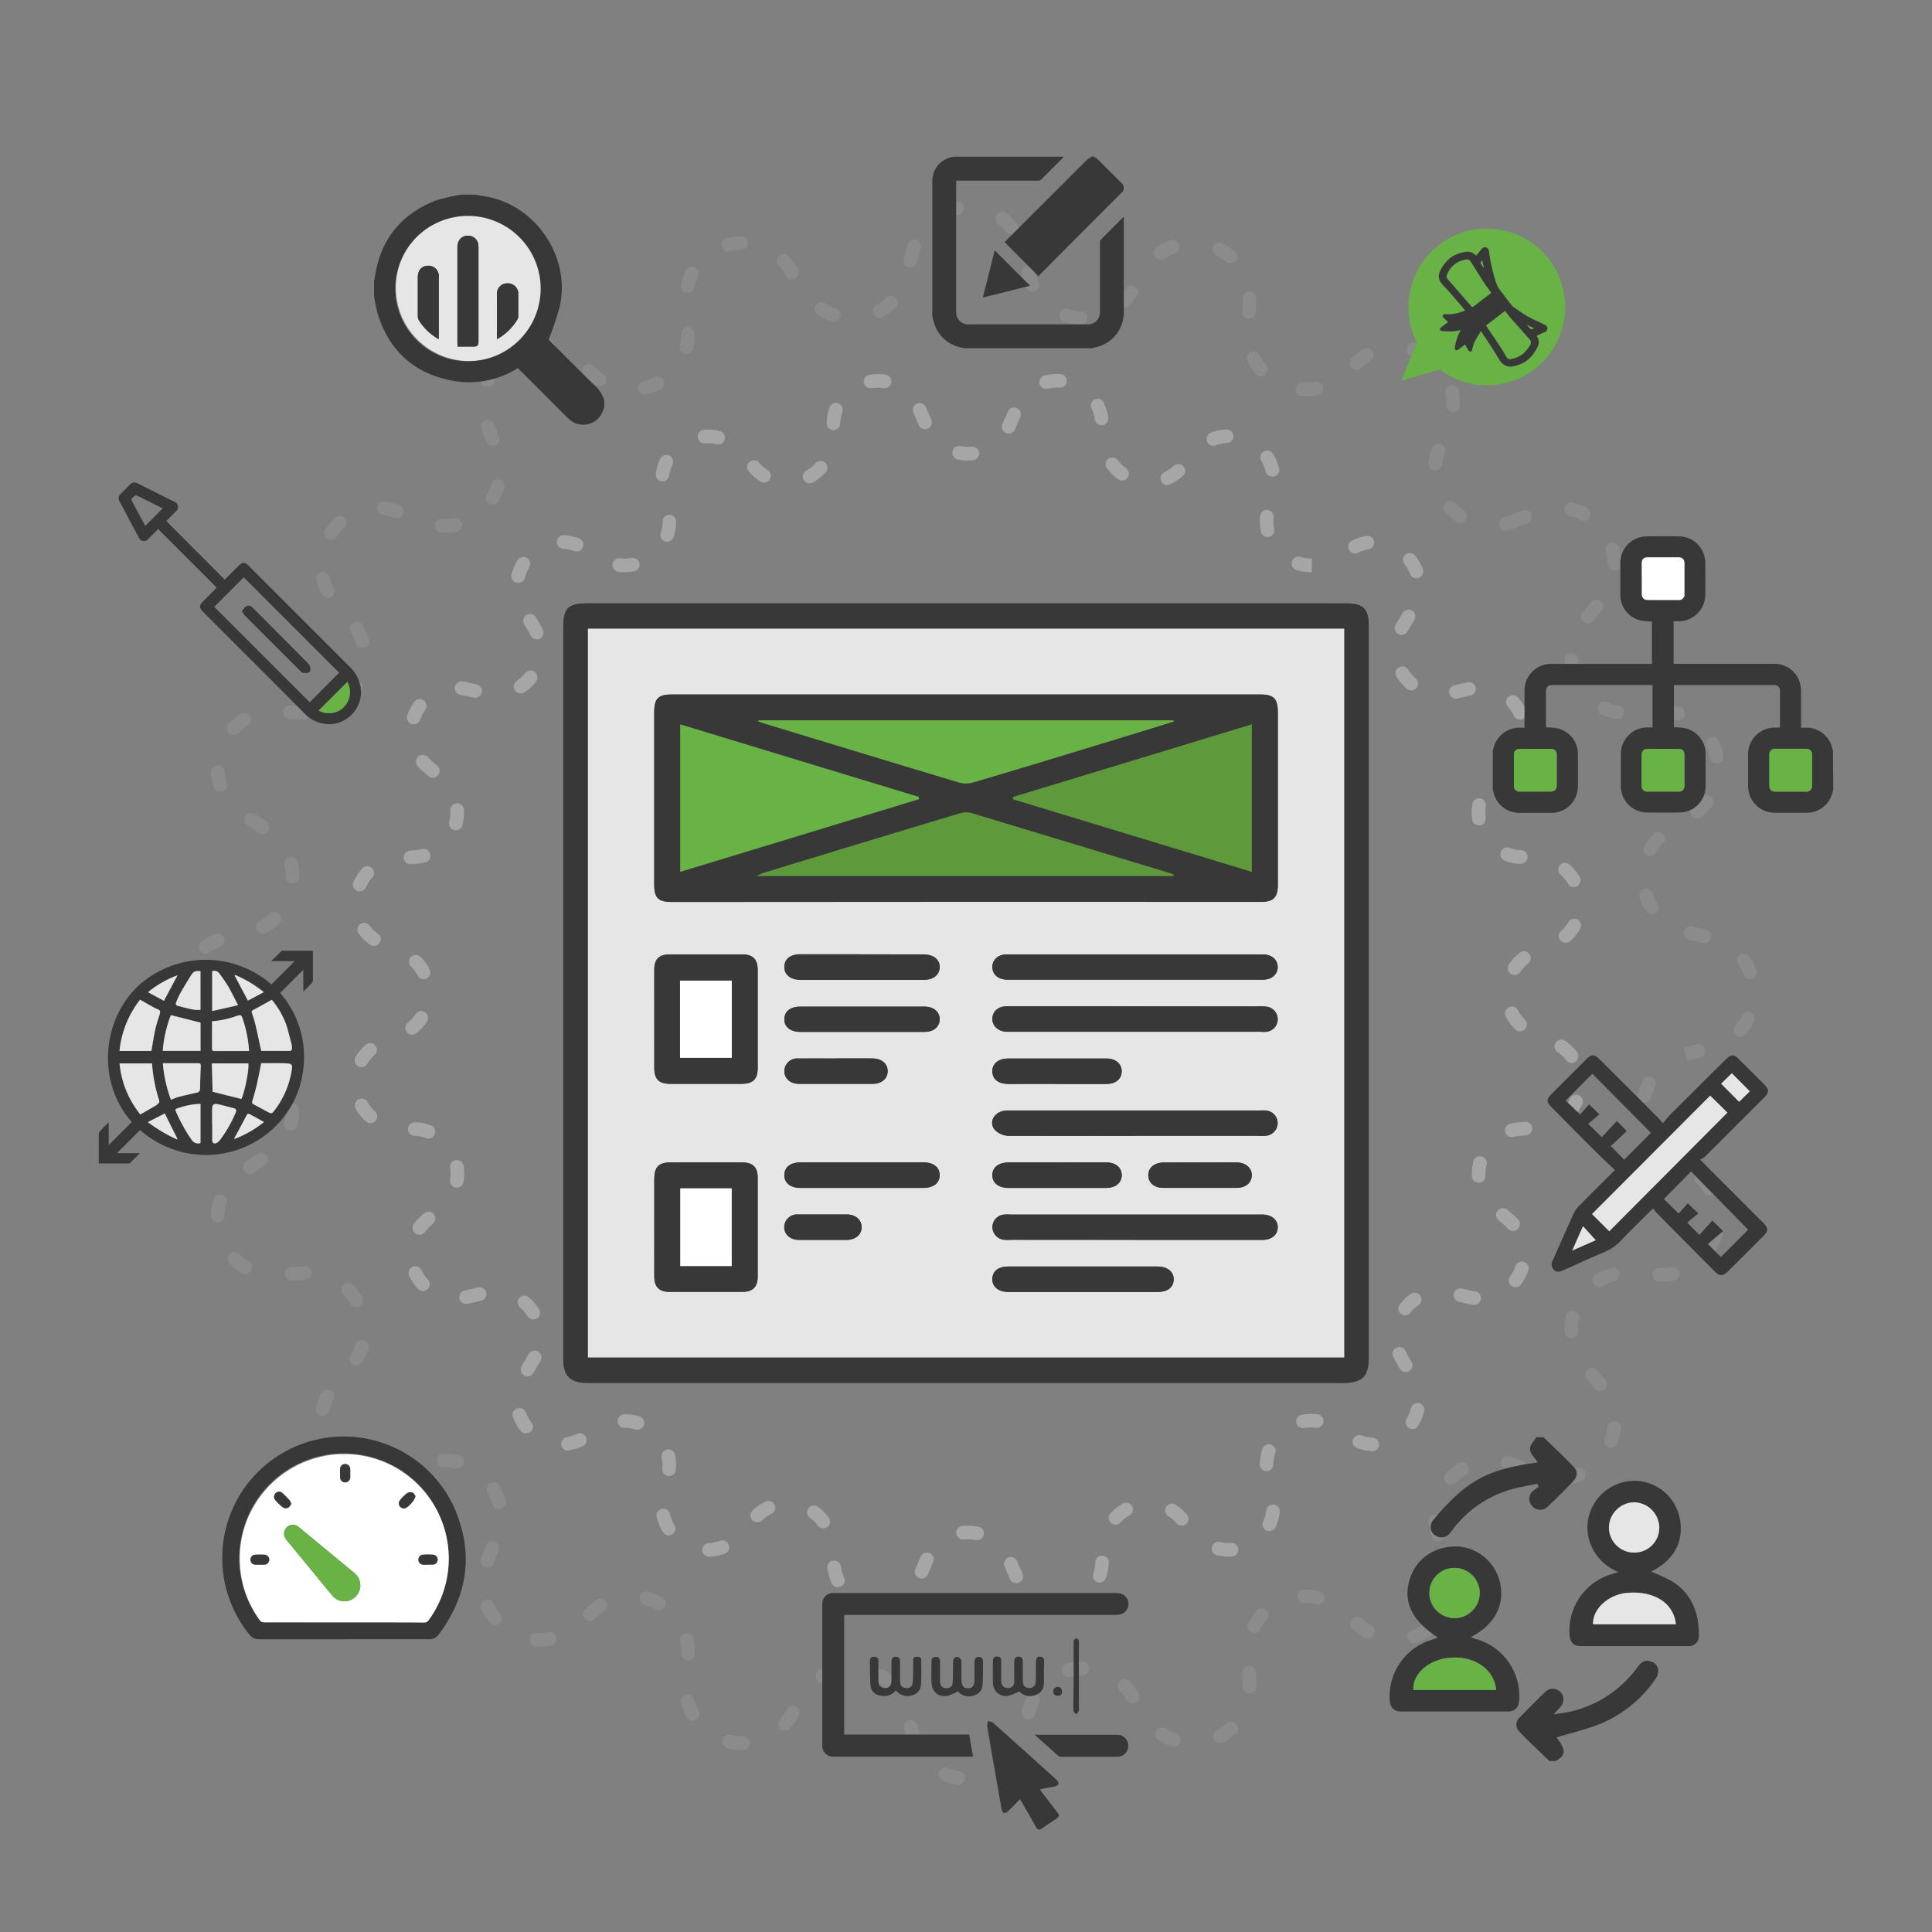 <svg xmlns="http://www.w3.org/2000/svg" viewBox="0 0 450 450"><rect x="0" y="0" width="450" height="450" fill="#808080" stroke="none"/><defs><style>.cls-1{fill:#a6a6a6;}.cls-2{opacity:0.3;}.cls-3{fill:#e6e6e6;}.cls-4{fill:#383838;}.cls-5{fill:#fff;}.cls-6{fill:#69b245;}.cls-7{fill:#5e993c;}.cls-8{fill:none;}</style></defs><title>icon-app</title><g id="Layer_2" data-name="Layer 2"><g id="Layer_1-2" data-name="Layer 1"><g id="icon-app"><g id="icon-app-2" data-name="icon-app"><path class="cls-1" d="M204.57,375.47l-.67,0a1.59,1.59,0,1,1,.17-3.17,8.91,8.91,0,0,0,2.68-.25,1.59,1.59,0,0,1,.76,3.08A12,12,0,0,1,204.57,375.47Zm41.73,0a9.26,9.26,0,0,1-1.66-.11,1.59,1.59,0,1,1,.43-3.15,12.27,12.27,0,0,0,1.23.09,8.9,8.9,0,0,0,1.46-.12,1.58,1.58,0,1,1,.5,3.13A13,13,0,0,1,246.3,375.47Zm-51.16-5.79a1.59,1.59,0,0,1-1.43-.91,12.3,12.3,0,0,1-1-3.48,1.58,1.58,0,0,1,3.13-.45,9.09,9.09,0,0,0,.77,2.58,1.59,1.59,0,0,1-.76,2.11A1.64,1.64,0,0,1,195.14,369.68Zm41.52-.95a1.6,1.6,0,0,1-1.46-1L234,364.86a1.58,1.58,0,1,1,2.91-1.25l1.25,2.91a1.58,1.58,0,0,1-1.45,2.21Zm19.49-.11a1.59,1.59,0,0,1-1.5-2.1,10.25,10.25,0,0,0,.46-2.19l0-.55a1.58,1.58,0,1,1,3.15.3l-.05.55a12.15,12.15,0,0,1-.62,2.91A1.58,1.58,0,0,1,256.15,368.62Zm-41.5-.94a1.5,1.5,0,0,1-.62-.13,1.58,1.58,0,0,1-.83-2.08l1.25-2.91a1.58,1.58,0,1,1,2.91,1.25l-1.25,2.91A1.59,1.59,0,0,1,214.65,367.68Zm71.44-5.12a11.54,11.54,0,0,1-2.77-.33,1.59,1.59,0,0,1,.76-3.08,8.61,8.61,0,0,0,2.64.22,1.58,1.58,0,1,1,.24,3.16Q286.53,362.56,286.09,362.56Zm-120.93,0a1.58,1.58,0,0,1-.06-3.16,8.47,8.47,0,0,0,2.6-.52,1.58,1.58,0,1,1,1.11,3,11.47,11.47,0,0,1-3.59.72Zm62.41-3.85-.32,0a8.94,8.94,0,0,0-2.68-.14,1.59,1.59,0,1,1-.3-3.16,12.2,12.2,0,0,1,3.62.2,1.58,1.58,0,0,1-.32,3.13Zm-71.79-1.09a1.58,1.58,0,0,1-1.34-.74A11.38,11.38,0,0,1,153,353.5a1.59,1.59,0,1,1,3.08-.75,8.28,8.28,0,0,0,1,2.43,1.58,1.58,0,0,1-.49,2.19A1.66,1.66,0,0,1,155.78,357.61Zm139.85-1a1.72,1.72,0,0,1-.69-.15,1.58,1.58,0,0,1-.74-2.11,8.42,8.42,0,0,0,.74-2.54,1.58,1.58,0,1,1,3.14.39,11.33,11.33,0,0,1-1,3.51A1.58,1.58,0,0,1,295.63,356.61ZM191.77,356a1.59,1.59,0,0,1-1.28-.65,8.19,8.19,0,0,0-1.9-1.86,1.59,1.59,0,0,1,1.85-2.58,11.91,11.91,0,0,1,2.6,2.56,1.59,1.59,0,0,1-1.27,2.53Zm83.46-.64a1.53,1.53,0,0,1-1.15-.52l-.05-.05a8.77,8.77,0,0,0-2-1.71,1.59,1.59,0,0,1,1.68-2.69,12.08,12.08,0,0,1,2.7,2.31,1.59,1.59,0,0,1-1.18,2.66Zm-15.4-.24a1.63,1.63,0,0,1-1.09-.43,1.58,1.58,0,0,1-.07-2.24,12,12,0,0,1,2.86-2.25,1.58,1.58,0,1,1,1.55,2.76,9.11,9.11,0,0,0-2.1,1.65A1.55,1.55,0,0,1,259.83,355.14Zm-83.45-.56a1.55,1.55,0,0,1-1.15-.51,1.58,1.58,0,0,1,.07-2.24,12.15,12.15,0,0,1,3-2.05,1.58,1.58,0,1,1,1.36,2.86,8.62,8.62,0,0,0-2.2,1.51A1.63,1.63,0,0,1,176.38,354.58ZM155.83,343.8h-.15a1.59,1.59,0,0,1-1.43-1.73,8.43,8.43,0,0,0,.05-.86,8.27,8.27,0,0,0-.2-1.8,1.59,1.59,0,0,1,3.1-.67,11.26,11.26,0,0,1,.26,2.47,11.45,11.45,0,0,1-.05,1.17A1.58,1.58,0,0,1,155.83,343.8ZM295,342.66h0a1.58,1.58,0,0,1-1.56-1.61,11.46,11.46,0,0,1,.61-3.59,1.58,1.58,0,1,1,3,1,8.34,8.34,0,0,0-.45,2.62A1.58,1.58,0,0,1,295,342.66ZM319.73,338h-.07a11.48,11.48,0,0,1-3.58-.73,1.57,1.57,0,0,1-.93-2,1.59,1.59,0,0,1,2-.94,8.14,8.14,0,0,0,2.6.53,1.59,1.59,0,0,1-.06,3.17Zm-187.46-.11a1.59,1.59,0,0,1-.25-3.15,9.06,9.06,0,0,0,2.55-.83A1.59,1.59,0,0,1,136,336.7a12.28,12.28,0,0,1-3.46,1.12Zm-9.76-4a1.57,1.57,0,0,1-1.26-.62,12,12,0,0,1-1.76-3.17,1.59,1.59,0,1,1,3-1.11,9,9,0,0,0,1.3,2.35,1.57,1.57,0,0,1-.29,2.22A1.55,1.55,0,0,1,122.51,333.8Zm25.92-.88a1.51,1.51,0,0,1-.46-.07,8.63,8.63,0,0,0-2.47-.36h-.19a1.59,1.59,0,0,1,0-3.17h.21a11.89,11.89,0,0,1,3.39.5,1.58,1.58,0,0,1-.46,3.1ZM329,332.86a1.59,1.59,0,0,1-1.35-2.42,9,9,0,0,0,1-2.46,1.58,1.58,0,0,1,3.07.76,11.93,11.93,0,0,1-1.41,3.36A1.58,1.58,0,0,1,329,332.86Zm-25.46-.21a1.58,1.58,0,0,1-.29-3.14,11.76,11.76,0,0,1,3.65-.09,1.58,1.58,0,0,1-.42,3.14,8.48,8.48,0,0,0-2.66.07ZM122.85,320.58a1.62,1.62,0,0,1-.81-.22,1.58,1.58,0,0,1-.55-2.17l1.6-2.7a1.59,1.59,0,1,1,2.76,1.56l-1.64,2.75A1.57,1.57,0,0,1,122.85,320.58Zm204.57-1a1.56,1.56,0,0,1-1.36-.77l-.9-1.52a12.86,12.86,0,0,1-.73-1.43,1.59,1.59,0,0,1,2.91-1.26,9.17,9.17,0,0,0,.55,1.08l.89,1.51a1.58,1.58,0,0,1-1.36,2.39ZM124.21,307.3a1.58,1.58,0,0,1-1.34-.74,9.22,9.22,0,0,0-1.75-2,1.58,1.58,0,0,1,2.07-2.39,12,12,0,0,1,2.36,2.75,1.57,1.57,0,0,1-.5,2.18A1.51,1.51,0,0,1,124.21,307.3Zm203.1-.93a1.56,1.56,0,0,1-1-.34,1.59,1.59,0,0,1-.27-2.23,12.23,12.23,0,0,1,2.65-2.48,1.59,1.59,0,0,1,1.8,2.61,9,9,0,0,0-2,1.83A1.58,1.58,0,0,1,327.31,306.37Zm16-2.45h-.23c-.33-.05-.68-.11-1-.19l-2.2-.49a1.59,1.59,0,1,1,.7-3.1l2.19.5.78.14a1.58,1.58,0,0,1-.22,3.15Zm-234.72-.21a1.58,1.58,0,0,1-.34-3.13l3.09-.7a1.58,1.58,0,1,1,.69,3.09l-3.09.7A2,2,0,0,1,108.63,303.71Zm-10.1-3a1.55,1.55,0,0,1-1.17-.52,12.27,12.27,0,0,1-2-3,1.58,1.58,0,1,1,2.86-1.36,9.5,9.5,0,0,0,1.5,2.25,1.58,1.58,0,0,1-1.18,2.64Zm254.52-.89a1.58,1.58,0,0,1-1.28-2.51,9.4,9.4,0,0,0,1.25-2.39,1.58,1.58,0,0,1,3,1,12.55,12.55,0,0,1-1.68,3.2A1.56,1.56,0,0,1,353.05,299.81ZM97.73,287.58a1.62,1.62,0,0,1-1-.32,1.59,1.59,0,0,1-.32-2.22,13.11,13.11,0,0,1,1.8-1.94l.63-.56a1.59,1.59,0,0,1,2.1,2.38l-.64.56A9.24,9.24,0,0,0,99,286.94,1.58,1.58,0,0,1,97.73,287.58Zm254.67-.88a1.59,1.59,0,0,1-1.17-.51,9.69,9.69,0,0,0-.72-.71l-1.5-1.31a1.58,1.58,0,0,1,2.09-2.38l1.5,1.31c.34.3.66.62,1,.94a1.58,1.58,0,0,1-.09,2.23A1.54,1.54,0,0,1,352.4,286.7Zm-246-10.08-.25,0a1.58,1.58,0,0,1-1.31-1.82,9.33,9.33,0,0,0,.11-1.4,9,9,0,0,0-.09-1.27,1.59,1.59,0,1,1,3.14-.45,12.43,12.43,0,0,1,.12,1.72,12.1,12.1,0,0,1-.15,1.91A1.59,1.59,0,0,1,106.35,276.62Zm238-1.14a1.58,1.58,0,0,1-1.58-1.5c0-.2,0-.4,0-.6a12.37,12.37,0,0,1,.38-3,1.59,1.59,0,0,1,3.07.79,8.85,8.85,0,0,0-.28,2.23c0,.15,0,.29,0,.44a1.59,1.59,0,0,1-1.51,1.66ZM99.81,265.2a1.72,1.72,0,0,1-.55-.1,9.08,9.08,0,0,0-2.33-.53l-.36,0a1.59,1.59,0,1,1,.3-3.16l.36,0a12.18,12.18,0,0,1,3.13.71,1.59,1.59,0,0,1-.55,3.07Zm252.34-.34a1.58,1.58,0,0,1-.39-3.12,11.79,11.79,0,0,1,1.87-.32l1.51-.14a1.58,1.58,0,0,1,.29,3.15l-1.5.14a10.49,10.49,0,0,0-1.4.24A1.73,1.73,0,0,1,352.15,264.86ZM86.28,261.6a1.58,1.58,0,0,1-1.06-.4,11.47,11.47,0,0,1-2.3-2.83,1.59,1.59,0,1,1,2.74-1.6,8.21,8.21,0,0,0,1.67,2.07,1.58,1.58,0,0,1-1,2.76Zm279.11-.81a1.58,1.58,0,0,1-1.18-2.63,8.78,8.78,0,0,0,1.43-2.25,1.58,1.58,0,1,1,2.9,1.28,12,12,0,0,1-2,3.07A1.59,1.59,0,0,1,365.39,260.79ZM84.2,248.56a1.61,1.61,0,0,1-.79-.21,1.6,1.6,0,0,1-.58-2.17,11.5,11.5,0,0,1,2.33-2.83,1.58,1.58,0,1,1,2.09,2.38,8.43,8.43,0,0,0-1.68,2A1.57,1.57,0,0,1,84.2,248.56Zm281.82-1a1.55,1.55,0,0,1-1.26-.63,8.62,8.62,0,0,0-1.92-1.84,1.59,1.59,0,1,1,1.82-2.6,11.54,11.54,0,0,1,2.63,2.54,1.58,1.58,0,0,1-.32,2.22A1.57,1.57,0,0,1,366,247.6ZM96,241a1.59,1.59,0,0,1-1-2.83,8.34,8.34,0,0,0,1.8-1.95,1.58,1.58,0,1,1,2.64,1.75A11.71,11.71,0,0,1,97,240.62,1.61,1.61,0,0,1,96,241ZM354,240.2a1.58,1.58,0,0,1-1.12-.46,11.58,11.58,0,0,1-2.15-3,1.58,1.58,0,1,1,2.82-1.44,8.44,8.44,0,0,0,1.57,2.14A1.59,1.59,0,0,1,354,240.2ZM98.67,228.07a1.57,1.57,0,0,1-1.41-.86,8.13,8.13,0,0,0-1.58-2.14,1.59,1.59,0,0,1,2.23-2.26,11.44,11.44,0,0,1,2.16,2.95,1.59,1.59,0,0,1-1.4,2.31Zm254.1-1a1.61,1.61,0,0,1-.88-.26,1.59,1.59,0,0,1-.43-2.2,11.7,11.7,0,0,1,2.48-2.68,1.58,1.58,0,1,1,2,2.49,8.61,8.61,0,0,0-1.81,1.95A1.56,1.56,0,0,1,352.77,227.08ZM87.08,220.32a1.61,1.61,0,0,1-.91-.29,11.34,11.34,0,0,1-2.62-2.55,1.58,1.58,0,1,1,2.54-1.89,8.57,8.57,0,0,0,1.9,1.85,1.58,1.58,0,0,1-.91,2.88Zm277.6-.71a1.56,1.56,0,0,1-1.19-.54,1.58,1.58,0,0,1,.13-2.23,8.44,8.44,0,0,0,1.68-2.05,1.58,1.58,0,1,1,2.74,1.58,11.47,11.47,0,0,1-2.31,2.84A1.62,1.62,0,0,1,364.68,219.61Zm-280.9-12a1.65,1.65,0,0,1-.65-.14,1.6,1.6,0,0,1-.8-2.09,11.82,11.82,0,0,1,2-3.06,1.58,1.58,0,1,1,2.36,2.1,8.64,8.64,0,0,0-1.44,2.25A1.59,1.59,0,0,1,83.78,207.59Zm282.78-1a1.57,1.57,0,0,1-1.37-.79,8.61,8.61,0,0,0-1.68-2.06,1.58,1.58,0,1,1,2.1-2.36,11.46,11.46,0,0,1,2.31,2.82,1.59,1.59,0,0,1-1.36,2.39ZM95.61,201.31a1.59,1.59,0,0,1-.15-3.17l1.47-.13a9.49,9.49,0,0,0,1.43-.25,1.59,1.59,0,0,1,.77,3.08,13,13,0,0,1-1.9.32l-1.47.14Zm258.5-.11H354l-.33,0a11.91,11.91,0,0,1-3.16-.72,1.59,1.59,0,0,1,1.11-3,9.14,9.14,0,0,0,2.35.54l.33,0a1.58,1.58,0,0,1-.15,3.16Zm-247.95-7.82a1.74,1.74,0,0,1-.39,0,1.59,1.59,0,0,1-1.14-1.93,9.08,9.08,0,0,0,.27-2.2c0-.15,0-.31,0-.46a1.58,1.58,0,1,1,3.16-.18c0,.22,0,.43,0,.64a12,12,0,0,1-.37,3A1.59,1.59,0,0,1,106.16,193.38Zm238.31-1.13a1.58,1.58,0,0,1-1.56-1.36,12,12,0,0,1-.12-1.69,11.57,11.57,0,0,1,.16-1.95,1.58,1.58,0,1,1,3.12.52,9.73,9.73,0,0,0-.11,1.43,10.63,10.63,0,0,0,.08,1.25,1.59,1.59,0,0,1-1.34,1.79ZM100.78,181.17a1.57,1.57,0,0,1-1-.4l-1.47-1.29c-.34-.31-.67-.63-1-1a1.58,1.58,0,1,1,2.32-2.15c.24.25.49.5.75.73l1.47,1.29a1.59,1.59,0,0,1,.15,2.24A1.61,1.61,0,0,1,100.78,181.17Zm250.16-.76a1.58,1.58,0,0,1-1-2.77l.61-.54a10,10,0,0,0,1.37-1.48,1.58,1.58,0,1,1,2.54,1.89,12.93,12.93,0,0,1-1.82,2L352,180A1.57,1.57,0,0,1,350.94,180.41ZM96.36,168.7a1.59,1.59,0,0,1-1.5-2.11,12.73,12.73,0,0,1,1.69-3.2,1.59,1.59,0,0,1,2.56,1.87,9.26,9.26,0,0,0-1.26,2.39A1.58,1.58,0,0,1,96.36,168.7Zm257.71-1.06a1.59,1.59,0,0,1-1.44-.9,9.15,9.15,0,0,0-1.5-2.24,1.59,1.59,0,0,1,2.35-2.13,12.46,12.46,0,0,1,2,3,1.58,1.58,0,0,1-.74,2.11A1.67,1.67,0,0,1,354.07,167.64Zm-15-4.9a1.59,1.59,0,0,1-.35-3.13l3.1-.69a1.58,1.58,0,1,1,.69,3.09l-3.09.69A1.39,1.39,0,0,1,339.1,162.74Zm-228.46-.25a1.45,1.45,0,0,1-.35,0l-2.22-.5-.76-.14a1.58,1.58,0,1,1,.46-3.13c.33,0,.65.11,1,.18l2.23.5a1.58,1.58,0,0,1-.35,3.13Zm10.64-1a1.58,1.58,0,0,1-.91-2.88,8.82,8.82,0,0,0,2-1.85,1.58,1.58,0,0,1,2.49,2,12.46,12.46,0,0,1-2.64,2.49A1.59,1.59,0,0,1,121.28,161.52Zm207.4-.7a1.58,1.58,0,0,1-1-.39,11.74,11.74,0,0,1-2.35-2.76A1.58,1.58,0,1,1,328,156a9.22,9.22,0,0,0,1.75,2,1.57,1.57,0,0,1,.15,2.23A1.54,1.54,0,0,1,328.68,160.82ZM125,148.89a1.57,1.57,0,0,1-1.45-.95,7.92,7.92,0,0,0-.54-1l-.91-1.55a1.58,1.58,0,1,1,2.72-1.61l.92,1.54a12.33,12.33,0,0,1,.72,1.4,1.59,1.59,0,0,1-.82,2.08A1.63,1.63,0,0,1,125,148.89Zm201.45-1a1.61,1.61,0,0,1-.79-.21,1.58,1.58,0,0,1-.59-2.16l1.63-2.75a1.58,1.58,0,1,1,2.72,1.62l-1.6,2.7A1.57,1.57,0,0,1,326.41,147.87Zm-205.77-12.1a1.28,1.28,0,0,1-.38-.05,1.57,1.57,0,0,1-1.15-1.92,11.74,11.74,0,0,1,1.42-3.35,1.58,1.58,0,1,1,2.69,1.66,9.14,9.14,0,0,0-1,2.46A1.59,1.59,0,0,1,120.64,135.77Zm209.23-1.09a1.58,1.58,0,0,1-1.48-1,8.87,8.87,0,0,0-1.31-2.34,1.58,1.58,0,0,1,2.5-1.94,12.4,12.4,0,0,1,1.78,3.17,1.59,1.59,0,0,1-.93,2A1.54,1.54,0,0,1,329.87,134.68Zm-24.51-1.42a11.78,11.78,0,0,1-3.43-.51,1.6,1.6,0,0,1-1.05-2,1.58,1.58,0,0,1,2-1.05,8.51,8.51,0,0,0,2.5.37h.14l0,3.17Zm-159.86,0a10.84,10.84,0,0,1-1.51-.1,1.58,1.58,0,0,1,.41-3.14,8.8,8.8,0,0,0,2.66-.07,1.58,1.58,0,1,1,.58,3.11A11.75,11.75,0,0,1,145.5,133.26Zm170.06-4.36a1.59,1.59,0,0,1-.71-3,12.22,12.22,0,0,1,3.45-1.12,1.59,1.59,0,0,1,.51,3.13,9.06,9.06,0,0,0-2.55.83A1.57,1.57,0,0,1,315.56,128.9Zm-181.31-.46a1.52,1.52,0,0,1-.55-.1,8.5,8.5,0,0,0-2.61-.54,1.59,1.59,0,0,1,.07-3.17h.08a11.66,11.66,0,0,1,3.57.74,1.59,1.59,0,0,1-.56,3.07Zm21.11-2.27a1.69,1.69,0,0,1-.5-.08,1.59,1.59,0,0,1-1-2,8.27,8.27,0,0,0,.43-2.62,1.59,1.59,0,0,1,1.59-1.57h0a1.58,1.58,0,0,1,1.57,1.6,11.56,11.56,0,0,1-.6,3.6A1.59,1.59,0,0,1,155.36,126.17Zm139.84-1.1a1.59,1.59,0,0,1-1.55-1.26,11.59,11.59,0,0,1-.26-2.43c0-.4,0-.81.07-1.21a1.56,1.56,0,0,1,1.73-1.41,1.58,1.58,0,0,1,1.42,1.73c0,.3-.05.6-.05.9a8.62,8.62,0,0,0,.19,1.76,1.59,1.59,0,0,1-1.22,1.88A1.24,1.24,0,0,1,295.2,125.07ZM271.84,113a1.59,1.59,0,0,1-.68-3,8.63,8.63,0,0,0,2.21-1.5,1.58,1.58,0,0,1,2.16,2.32,12,12,0,0,1-3,2A1.64,1.64,0,0,1,271.84,113Zm-83.26-.43a1.57,1.57,0,0,1-1.38-.8,1.59,1.59,0,0,1,.6-2.16,8.6,8.6,0,0,0,2.09-1.65,1.59,1.59,0,1,1,2.33,2.15,12.09,12.09,0,0,1-2.86,2.26A1.56,1.56,0,0,1,188.58,112.54ZM178,112.42a1.58,1.58,0,0,1-.83-.23,12.1,12.1,0,0,1-2.73-2.33,1.58,1.58,0,0,1,.13-2.24,1.56,1.56,0,0,1,2.22.12l0,0a9.19,9.19,0,0,0,2,1.73,1.58,1.58,0,0,1-.84,2.93Zm-23.66-.29h-.2a1.58,1.58,0,0,1-1.37-1.77,11.08,11.08,0,0,1,1-3.52,1.58,1.58,0,0,1,2.85,1.38,8.27,8.27,0,0,0-.75,2.54A1.58,1.58,0,0,1,154.35,112.13Zm107-.2a1.59,1.59,0,0,1-.93-.3,11.7,11.7,0,0,1-2.59-2.57,1.58,1.58,0,0,1,2.55-1.88,8.64,8.64,0,0,0,1.89,1.88,1.58,1.58,0,0,1-.92,2.87Zm35-.92a1.59,1.59,0,0,1-1.54-1.21,8.26,8.26,0,0,0-1-2.43,1.58,1.58,0,0,1,2.68-1.69,11.55,11.55,0,0,1,1.44,3.37,1.58,1.58,0,0,1-1.16,1.91A1.73,1.73,0,0,1,296.3,111Zm-70.87-3.75A12.44,12.44,0,0,1,223,107a1.59,1.59,0,0,1,.63-3.11,9,9,0,0,0,2.69.14,1.58,1.58,0,0,1,.31,3.15Q226,107.26,225.43,107.26Zm57.14-3.43a1.59,1.59,0,0,1-.56-3.07,11.53,11.53,0,0,1,3.59-.73,1.58,1.58,0,1,1,.13,3.16,8.42,8.42,0,0,0-2.59.53A1.65,1.65,0,0,1,282.57,103.83Zm-115.37-.35a1.72,1.72,0,0,1-.39,0,8.43,8.43,0,0,0-2.65-.23,1.58,1.58,0,1,1-.22-3.16,11.72,11.72,0,0,1,3.64.31,1.58,1.58,0,0,1-.38,3.12ZM234.94,101a1.59,1.59,0,0,1-1.46-2.21l1.26-2.91a1.57,1.57,0,0,1,2.08-.83,1.59,1.59,0,0,1,.83,2.08l-1.26,2.91A1.57,1.57,0,0,1,234.94,101Zm-40.81-.81H194a1.59,1.59,0,0,1-1.43-1.73l0-.52a12.11,12.11,0,0,1,.63-3,1.58,1.58,0,1,1,3,1,10,10,0,0,0-.47,2.22l-.05.52A1.57,1.57,0,0,1,194.13,100.2Zm21.34-.24A1.59,1.59,0,0,1,214,99l-1.25-2.91a1.58,1.58,0,1,1,2.91-1.25l1.25,2.9a1.58,1.58,0,0,1-.83,2.09A1.5,1.5,0,0,1,215.47,100Zm41.14-.9A1.58,1.58,0,0,1,255,97.71a8.72,8.72,0,0,0-.77-2.57,1.58,1.58,0,0,1,2.86-1.36,12.16,12.16,0,0,1,1.05,3.47,1.6,1.6,0,0,1-1.34,1.8ZM243.7,90.6a1.58,1.58,0,0,1-.39-3.12,12.33,12.33,0,0,1,3-.37l.64,0a1.58,1.58,0,0,1-.16,3.16c-.16,0-.34,0-.48,0a8.88,8.88,0,0,0-2.19.27A1.31,1.31,0,0,1,243.7,90.6Zm-40.82-.18a1.58,1.58,0,0,1-.25-3.15,12.55,12.55,0,0,1,3.62,0,1.58,1.58,0,1,1-.43,3.14,9.33,9.33,0,0,0-2.69,0Z"/><g class="cls-2"><path class="cls-1" d="M223.21,415.71l-.25,0a15.07,15.07,0,0,1-3.4-1,1.59,1.59,0,0,1,1.22-2.93,11.84,11.84,0,0,0,2.69.77,1.59,1.59,0,0,1-.26,3.15Zm10.46-2.62a1.59,1.59,0,0,1-1-2.83,10.59,10.59,0,0,0,1.93-2,1.59,1.59,0,1,1,2.53,1.91,14.31,14.31,0,0,1-2.49,2.55A1.58,1.58,0,0,1,233.67,413.09Zm-60.6-5.49h0a14.83,14.83,0,0,1-3.5-.42,1.58,1.58,0,1,1,.73-3.08,11.93,11.93,0,0,0,2.78.33,1.6,1.6,0,0,1,1.58,1.59A1.58,1.58,0,0,1,173.07,407.6Zm39.89-.71a1.58,1.58,0,0,1-1.51-1.1c-.1-.32-.2-.65-.29-1l-.55-2.18a1.58,1.58,0,0,1,3.07-.78l.55,2.17c.07.27.15.54.23.8a1.58,1.58,0,0,1-1,2A1.61,1.61,0,0,1,213,406.89Zm60.45,0a1.69,1.69,0,0,1-.53-.09,14.23,14.23,0,0,1-3.18-1.62,1.59,1.59,0,0,1,1.79-2.62,10.75,10.75,0,0,0,2.46,1.25,1.59,1.59,0,0,1-.54,3.08Zm10.75-.85a1.59,1.59,0,0,1-.74-3,12.18,12.18,0,0,0,2.3-1.58,1.58,1.58,0,0,1,2.09,2.38,15.07,15.07,0,0,1-2.91,2A1.65,1.65,0,0,1,284.16,406Zm-101.34-2.9a1.54,1.54,0,0,1-1-.38,1.58,1.58,0,0,1-.18-2.23A13.24,13.24,0,0,0,182.7,399l.6-.95a1.58,1.58,0,1,1,2.67,1.7l-.59.94a15.72,15.72,0,0,1-1.35,1.83A1.58,1.58,0,0,1,182.82,403.11Zm-21.49-2.35a1.6,1.6,0,0,1-1.4-.83,14.36,14.36,0,0,1-1.28-3.32,1.58,1.58,0,1,1,3.07-.76,11.14,11.14,0,0,0,1,2.57,1.58,1.58,0,0,1-1.39,2.34Zm78.24-.29a1.74,1.74,0,0,1-.39-.05,1.58,1.58,0,0,1-1.14-1.93l.11-.44a15,15,0,0,1,1-2.84,1.58,1.58,0,0,1,2.85,1.37,12.78,12.78,0,0,0-.81,2.25l-.11.45A1.59,1.59,0,0,1,239.57,400.47Zm24.27-3.72a1.58,1.58,0,0,1-1.34-.74l-.32-.5a12.42,12.42,0,0,0-1.38-1.8,1.58,1.58,0,1,1,2.31-2.16,15.2,15.2,0,0,1,1.75,2.27l.32.5a1.59,1.59,0,0,1-1.34,2.43Zm27.22-2.37a1.58,1.58,0,0,1-1.58-1.56c0-.24,0-.47,0-.71l-.15-2.37a1.58,1.58,0,1,1,3.16-.21l.16,2.38c0,.29,0,.58,0,.87a1.59,1.59,0,0,1-1.57,1.6Zm-83.38-.51a1.59,1.59,0,0,1-1.11-.45,11.4,11.4,0,0,0-2.21-1.68A1.58,1.58,0,0,1,206,389a14.47,14.47,0,0,1,2.83,2.15,1.59,1.59,0,0,1,0,2.24A1.56,1.56,0,0,1,207.68,393.87ZM191.58,392a1.58,1.58,0,0,1-.83-2.93,14.58,14.58,0,0,1,3.24-1.47,1.59,1.59,0,0,1,.94,3,11.25,11.25,0,0,0-2.52,1.14A1.58,1.58,0,0,1,191.58,392Zm57.3-1.4a1.58,1.58,0,0,1-.42-3.11A14.67,14.67,0,0,1,252,387a1.56,1.56,0,0,1,1.64,1.53,1.59,1.59,0,0,1-1.53,1.64,11.74,11.74,0,0,0-2.76.42A1.52,1.52,0,0,1,248.88,390.62Zm-88.63-3.85h0a1.58,1.58,0,0,1-1.55-1.61v-.22a11.93,11.93,0,0,0-.27-2.55,1.58,1.58,0,1,1,3.09-.69,15.17,15.17,0,0,1,.35,3.24v.28A1.58,1.58,0,0,1,160.25,386.77Zm-34.59-3.25-.86,0a1.59,1.59,0,0,1,.2-3.17,10.59,10.59,0,0,0,2.75-.18,1.58,1.58,0,0,1,.61,3.11A14.36,14.36,0,0,1,125.66,383.52Zm203.68-.69a1.58,1.58,0,0,1-.51-3.08,12.73,12.73,0,0,0,2.53-1.2,1.58,1.58,0,0,1,1.68,2.68,15.3,15.3,0,0,1-3.19,1.52A1.75,1.75,0,0,1,329.34,382.83Zm-10.67-1.15a1.63,1.63,0,0,1-.82-.22,16.52,16.52,0,0,1-2-1.41l-.76-.62a1.61,1.61,0,0,1-.21-2.24,1.58,1.58,0,0,1,2.23-.2l.76.62a13.16,13.16,0,0,0,1.59,1.13,1.58,1.58,0,0,1-.82,2.94Zm-26.54-1.29a1.55,1.55,0,0,1-.75-.19,1.58,1.58,0,0,1-.65-2.14,14.63,14.63,0,0,1,2-2.9,1.58,1.58,0,1,1,2.34,2.13,11.38,11.38,0,0,0-1.59,2.26A1.59,1.59,0,0,1,292.13,380.39Zm-176.81-1.84a1.57,1.57,0,0,1-1.22-.58,14.65,14.65,0,0,1-1.91-3,1.59,1.59,0,1,1,2.86-1.37,11.86,11.86,0,0,0,1.49,2.34,1.59,1.59,0,0,1-.21,2.23A1.6,1.6,0,0,1,115.32,378.55Zm22.07-1a1.62,1.62,0,0,1-1.22-.57,1.6,1.6,0,0,1,.21-2.24l1.33-1.09a14.84,14.84,0,0,1,1.28-1,1.59,1.59,0,0,1,1.77,2.64,10.93,10.93,0,0,0-1,.76l-1.33,1.1A1.54,1.54,0,0,1,137.39,377.58Zm16-2.51a1.59,1.59,0,0,1-.76-.19,12.13,12.13,0,0,0-2.59-1.05,1.59,1.59,0,0,1,.83-3.06,15.56,15.56,0,0,1,3.28,1.33,1.58,1.58,0,0,1-.76,3Zm153.51-1.26a1.73,1.73,0,0,1-.38-.05,11.32,11.32,0,0,0-2.72-.34,1.59,1.59,0,0,1-1.6-1.58,1.57,1.57,0,0,1,1.57-1.59,14.2,14.2,0,0,1,3.52.44,1.58,1.58,0,0,1-.39,3.12Zm31.37-1.21-.27,0a1.58,1.58,0,0,1-1.29-1.84,11.36,11.36,0,0,0,.16-1.85c0-.3,0-.6,0-.9a1.59,1.59,0,0,1,3.16-.26c0,.39,0,.77.05,1.15a13.84,13.84,0,0,1-.21,2.41A1.59,1.59,0,0,1,338.3,372.6Zm-224.81-7.46a1.51,1.51,0,0,1-.58-.12,1.58,1.58,0,0,1-.89-2l1.17-3a1.59,1.59,0,0,1,3,1.17L115,364.14A1.6,1.6,0,0,1,113.49,365.14ZM334.94,359a1.59,1.59,0,0,1-1.51-1.09,14.89,14.89,0,0,1-.71-3.46,1.58,1.58,0,1,1,3.15-.27,11.86,11.86,0,0,0,.57,2.73,1.57,1.57,0,0,1-1,2A1.51,1.51,0,0,1,334.94,359Zm-218.78-7.52a1.58,1.58,0,0,1-1.53-1.16,11,11,0,0,0-1-2.57,1.59,1.59,0,1,1,2.77-1.55,14.6,14.6,0,0,1,1.34,3.28,1.59,1.59,0,0,1-1.11,1.95A1.51,1.51,0,0,1,116.16,351.45Zm248.49-5.63a1.59,1.59,0,0,1-.2-3.16,10.77,10.77,0,0,0,2.66-.7,1.59,1.59,0,0,1,2.07.87,1.6,1.6,0,0,1-.88,2.07,14.68,14.68,0,0,1-3.44.91Zm-275,0a1.59,1.59,0,0,1-.22-3.16,12.76,12.76,0,0,0,2.71-.71,1.58,1.58,0,1,1,1.14,2.95,15.54,15.54,0,0,1-3.4.9Zm248.3,0a1.59,1.59,0,0,1-1.14-2.69,15.44,15.44,0,0,1,2.73-2.24,1.59,1.59,0,1,1,1.71,2.67,12.19,12.19,0,0,0-2.16,1.77A1.58,1.58,0,0,1,338,345.76ZM354,343.34a1.49,1.49,0,0,1-.58-.11l-1.73-.69a10.93,10.93,0,0,0-1.1-.37,1.58,1.58,0,0,1,.89-3,14,14,0,0,1,1.38.47l1.73.69a1.58,1.58,0,0,1-.59,3Zm-274.61-.67a1.6,1.6,0,0,1-1-.4A15.56,15.56,0,0,1,76,339.64a1.59,1.59,0,1,1,2.59-1.83,11.58,11.58,0,0,0,1.87,2.08,1.59,1.59,0,0,1-1,2.78Zm27-.65a1.47,1.47,0,0,1-.36,0,11.2,11.2,0,0,0-2.52-.29h-.27a1.59,1.59,0,0,1,0-3.17,13.53,13.53,0,0,1,3.54.37,1.58,1.58,0,0,1-.35,3.12Zm268.83-4.75a1.6,1.6,0,0,1-1.48-2.15,11.75,11.75,0,0,0,.68-2.7,1.58,1.58,0,1,1,3.14.39,14.34,14.34,0,0,1-.86,3.44A1.58,1.58,0,0,1,375.21,337.27Zm-300.09-7.5a1.61,1.61,0,0,1-.37,0,1.58,1.58,0,0,1-1.17-1.91,14.3,14.3,0,0,1,1.25-3.33,1.58,1.58,0,0,1,2.8,1.47,11.27,11.27,0,0,0-1,2.59A1.58,1.58,0,0,1,75.12,329.77ZM372.67,324a1.59,1.59,0,0,1-1.22-.57l-2-2.44a1.59,1.59,0,0,1,2.44-2l2,2.44a1.58,1.58,0,0,1-1.22,2.6ZM83,318a1.59,1.59,0,0,1-1.35-2.42,11.08,11.08,0,0,0,1.17-2.52,1.59,1.59,0,0,1,3,1,14.67,14.67,0,0,1-1.49,3.22A1.6,1.6,0,0,1,83,318Zm283-6.27a1.6,1.6,0,0,1-1.59-1.53c0-.18,0-.36,0-.53a15.2,15.2,0,0,1,.31-3,1.59,1.59,0,1,1,3.11.65,11,11,0,0,0-.25,2.35c0,.14,0,.28,0,.42a1.59,1.59,0,0,1-1.53,1.64ZM83,304.46a1.57,1.57,0,0,1-1.36-.77,12.27,12.27,0,0,0-1.69-2.22,1.58,1.58,0,1,1,2.27-2.21,15.5,15.5,0,0,1,2.15,2.81,1.59,1.59,0,0,1-.56,2.17A1.57,1.57,0,0,1,83,304.46Zm289.51-4.64a1.58,1.58,0,0,1-.8-2.95,14.26,14.26,0,0,1,3.26-1.4,1.58,1.58,0,1,1,.88,3,11.11,11.11,0,0,0-2.53,1.09A1.59,1.59,0,0,1,372.5,299.82Zm14.6-1.31-.74,0a1.58,1.58,0,0,1-1.51-1.65,1.6,1.6,0,0,1,1.65-1.51,12.89,12.89,0,0,0,2.8-.18,1.58,1.58,0,1,1,.57,3.11A14.94,14.94,0,0,1,387.1,298.51Zm-319.22-.23a1.59,1.59,0,0,1-.1-3.17l3.19-.2a1.58,1.58,0,0,1,.16,3.16l-3.14.2Zm-10.76-1.54a1.54,1.54,0,0,1-.81-.23,14,14,0,0,1-2.8-2.19,1.58,1.58,0,1,1,2.25-2.23,10.78,10.78,0,0,0,2.17,1.7,1.58,1.58,0,0,1-.81,2.95Zm341.2-4.69a1.61,1.61,0,0,1-.79-.21,1.59,1.59,0,0,1-.58-2.17,12.79,12.79,0,0,0,1.11-2.57,1.58,1.58,0,1,1,3,.92,15,15,0,0,1-1.4,3.23A1.57,1.57,0,0,1,398.32,292.05ZM50.71,284.74h-.05a1.58,1.58,0,0,1-1.53-1.63,14.21,14.21,0,0,1,.55-3.51,1.58,1.58,0,1,1,3,.87,11.51,11.51,0,0,0-.43,2.74A1.58,1.58,0,0,1,50.71,284.74Zm347.55-6.27a1.6,1.6,0,0,1-1.35-.75,11.41,11.41,0,0,0-1.74-2.14,1.58,1.58,0,0,1,2.19-2.29,14,14,0,0,1,2.24,2.76,1.58,1.58,0,0,1-.5,2.18A1.63,1.63,0,0,1,398.26,278.47ZM58.2,273.41a1.59,1.59,0,0,1-.85-2.93L60,268.79a1.58,1.58,0,1,1,1.69,2.68l-2.67,1.69A1.58,1.58,0,0,1,58.2,273.41Zm328.94-3.67a1.58,1.58,0,0,1-1-.39,14.09,14.09,0,0,1-2.38-2.63,1.58,1.58,0,0,1,2.59-1.82,11.67,11.67,0,0,0,1.86,2.06,1.58,1.58,0,0,1-1,2.78ZM67.72,263.38a1.52,1.52,0,0,1-.42-.06,1.57,1.57,0,0,1-1.11-1.94,12.09,12.09,0,0,0,.4-2.75,1.6,1.6,0,0,1,1.62-1.55,1.59,1.59,0,0,1,1.54,1.63,15.32,15.32,0,0,1-.5,3.5A1.59,1.59,0,0,1,67.72,263.38Zm315.33-6.56a1.62,1.62,0,0,1-1.55-1.95,15.32,15.32,0,0,1,1.21-3.32,1.59,1.59,0,0,1,2.83,1.43,11.23,11.23,0,0,0-1,2.62A1.59,1.59,0,0,1,383.05,256.82Zm-319-6.53a1.6,1.6,0,0,1-1.09-.44,11.2,11.2,0,0,0-2.23-1.63,1.58,1.58,0,0,1,1.54-2.77,14.21,14.21,0,0,1,2.87,2.1,1.59,1.59,0,0,1-1.09,2.74ZM393,247.08l-.44-1.52-.38-1.54,3.06-.78a1.58,1.58,0,1,1,.78,3.07ZM51,245.19a1.7,1.7,0,0,1-.54-.09,15.38,15.38,0,0,1-3.17-1.58A1.58,1.58,0,1,1,49,240.88a11.81,11.81,0,0,0,2.49,1.24,1.58,1.58,0,0,1,1,2A1.6,1.6,0,0,1,51,245.19Zm354.36-3.69a1.57,1.57,0,0,1-1-.38,1.59,1.59,0,0,1-.17-2.24,10.79,10.79,0,0,0,1.52-2.3,1.58,1.58,0,0,1,2.84,1.4,14.41,14.41,0,0,1-2,3A1.58,1.58,0,0,1,405.32,241.5Zm-362.8-6.89A1.59,1.59,0,0,1,41,233.22a15.63,15.63,0,0,1-.12-1.93,14.12,14.12,0,0,1,.09-1.59,1.58,1.58,0,0,1,3.15.33,10.64,10.64,0,0,0-.07,1.26,11.38,11.38,0,0,0,.1,1.54,1.59,1.59,0,0,1-1.38,1.77Zm365.06-6.52a1.58,1.58,0,0,1-1.48-1,11.49,11.49,0,0,0-1.28-2.46,1.58,1.58,0,1,1,2.6-1.8,14.07,14.07,0,0,1,1.64,3.15,1.58,1.58,0,0,1-1.48,2.14Zm-359.71-6a1.58,1.58,0,0,1-.91-2.88,15.09,15.09,0,0,1,3.13-1.66,1.59,1.59,0,1,1,1.14,3,11.78,11.78,0,0,0-2.46,1.3A1.57,1.57,0,0,1,47.87,222.14Zm349-2.43a1.31,1.31,0,0,1-.39-.05l-3.07-.78a1.58,1.58,0,0,1,.78-3.07l3.07.78a1.58,1.58,0,0,1-.39,3.12ZM61.26,217.48a1.59,1.59,0,0,1-.74-3,10.85,10.85,0,0,0,2.27-1.58,1.59,1.59,0,1,1,2.12,2.36,14.51,14.51,0,0,1-2.92,2A1.58,1.58,0,0,1,61.26,217.48ZM384.78,213a1.58,1.58,0,0,1-1.34-.73,14.87,14.87,0,0,1-1.53-3.19,1.58,1.58,0,1,1,3-1,11.29,11.29,0,0,0,1.2,2.5,1.58,1.58,0,0,1-1.33,2.44ZM68.17,205.81a1.58,1.58,0,0,1-1.58-1.58,11.58,11.58,0,0,0-.33-2.76,1.59,1.59,0,0,1,3.08-.76,14.87,14.87,0,0,1,.42,3.52,1.58,1.58,0,0,1-1.58,1.58Zm316.15-6.35a1.55,1.55,0,0,1-.77-.2,1.58,1.58,0,0,1-.61-2.15,14.44,14.44,0,0,1,2.11-2.87,1.58,1.58,0,1,1,2.3,2.18,11.44,11.44,0,0,0-1.64,2.23A1.58,1.58,0,0,1,384.32,199.46ZM61.14,194.2a1.51,1.51,0,0,1-.84-.24l-2.68-1.7a1.58,1.58,0,0,1,1.69-2.67L62,191.28a1.58,1.58,0,0,1-.85,2.92Zm334.14-3.61A1.62,1.62,0,0,1,394,190a1.6,1.6,0,0,1,.26-2.23,11.13,11.13,0,0,0,2-2,1.59,1.59,0,0,1,2.5,2,15.22,15.22,0,0,1-2.5,2.51A1.58,1.58,0,0,1,395.28,190.59Zm-344-6.16a1.58,1.58,0,0,1-1.51-1.11,14.62,14.62,0,0,1-.64-3.49,1.59,1.59,0,0,1,3.17-.18,11.34,11.34,0,0,0,.49,2.72,1.57,1.57,0,0,1-1.51,2.06Zm348.6-6.56a1.57,1.57,0,0,1-1.55-1.27,12.91,12.91,0,0,0-.86-2.66,1.58,1.58,0,1,1,2.88-1.31,15.06,15.06,0,0,1,1.08,3.35,1.57,1.57,0,0,1-1.24,1.86A1.63,1.63,0,0,1,399.89,177.87ZM54.41,171.18a1.58,1.58,0,0,1-1.15-2.67A14.45,14.45,0,0,1,56,166.25a1.58,1.58,0,1,1,1.69,2.68,10.9,10.9,0,0,0-2.14,1.76A1.57,1.57,0,0,1,54.41,171.18Zm336.45-3.42a1.74,1.74,0,0,1-.45-.06,11.21,11.21,0,0,0-2.74-.45,1.59,1.59,0,0,1,.07-3.17h.07a14.89,14.89,0,0,1,3.49.58,1.58,1.58,0,0,1-.44,3.1Zm-320.13-.11h-.1l-3.16-.2a1.58,1.58,0,1,1,.2-3.16l3.16.2a1.58,1.58,0,0,1-.1,3.16Zm306-.17a1.43,1.43,0,0,1-.29,0,14.35,14.35,0,0,1-3.39-1.06,1.6,1.6,0,0,1-.78-2.1,1.58,1.58,0,0,1,2.1-.78,11.08,11.08,0,0,0,2.64.82,1.59,1.59,0,0,1-.28,3.15ZM80.85,164a1.59,1.59,0,0,1-1.11-2.72,12.23,12.23,0,0,0,1.75-2.17,1.58,1.58,0,0,1,2.68,1.68A15.47,15.47,0,0,1,82,163.57,1.59,1.59,0,0,1,80.85,164Zm285.73-5.6a1.6,1.6,0,0,1-1.51-1.11,15.47,15.47,0,0,1-.65-3.48,1.59,1.59,0,1,1,3.17-.21,11.62,11.62,0,0,0,.51,2.74,1.59,1.59,0,0,1-1,2A1.61,1.61,0,0,1,366.58,158.42ZM84.37,150.9a1.58,1.58,0,0,1-1.52-1.14,11.62,11.62,0,0,0-1.1-2.54,1.58,1.58,0,1,1,2.73-1.6,14.16,14.16,0,0,1,1.41,3.25,1.59,1.59,0,0,1-1.07,2A1.74,1.74,0,0,1,84.37,150.9Zm285.44-5.67a1.54,1.54,0,0,1-1-.37,1.59,1.59,0,0,1-.21-2.23l2-2.44a1.59,1.59,0,0,1,2.23-.21,1.58,1.58,0,0,1,.21,2.23l-2,2.44A1.58,1.58,0,0,1,369.81,145.23Zm-293.43-6a1.57,1.57,0,0,1-1.39-.82,14.55,14.55,0,0,1-1.33-3.29,1.59,1.59,0,0,1,3.07-.81,11.32,11.32,0,0,0,1,2.57,1.57,1.57,0,0,1-.62,2.15A1.49,1.49,0,0,1,76.38,139.21Zm299.69-6.36a1.58,1.58,0,0,1-1.58-1.55,11.13,11.13,0,0,0-.4-2.74,1.59,1.59,0,1,1,3.06-.83,15,15,0,0,1,.51,3.51,1.58,1.58,0,0,1-1.55,1.61Zm-299-7.15a1.53,1.53,0,0,1-.88-.28,1.58,1.58,0,0,1-.43-2.2,15.82,15.82,0,0,1,2.3-2.67,1.58,1.58,0,1,1,2.15,2.32A12.35,12.35,0,0,0,78.41,125,1.61,1.61,0,0,1,77.09,125.7Zm26.42-1.64-.67,0a1.58,1.58,0,0,1-1.5-1.66,1.61,1.61,0,0,1,1.65-1.51,11.11,11.11,0,0,0,2.76-.21,1.58,1.58,0,1,1,.64,3.1A14,14,0,0,1,103.51,124.06Zm247.22-.45a1.59,1.59,0,0,1-.41-3.12,11.54,11.54,0,0,0,1.37-.45l2.94-1.17a1.58,1.58,0,1,1,1.17,2.94L352.86,123a13.85,13.85,0,0,1-1.72.57A1.51,1.51,0,0,1,350.73,123.61Zm-10.6-1.79a1.57,1.57,0,0,1-.88-.27,15.08,15.08,0,0,1-2.68-2.3,1.59,1.59,0,0,1,2.33-2.15,11.8,11.8,0,0,0,2.11,1.82,1.58,1.58,0,0,1,.43,2.2A1.55,1.55,0,0,1,340.13,121.82Zm28.76-.53a1.65,1.65,0,0,1-.74-.18,10.63,10.63,0,0,0-2.58-1,1.59,1.59,0,0,1,.74-3.09,14.47,14.47,0,0,1,3.33,1.27,1.58,1.58,0,0,1,.65,2.14A1.57,1.57,0,0,1,368.89,121.29Zm-276.47-.64a1.7,1.7,0,0,1-.54-.09,12.25,12.25,0,0,0-2.72-.66,1.59,1.59,0,0,1,.37-3.15,15.59,15.59,0,0,1,3.43.83,1.58,1.58,0,0,1-.54,3.07Zm22.39-3.16a1.59,1.59,0,0,1-1.37-2.39,11.49,11.49,0,0,0,1.12-2.54,1.58,1.58,0,0,1,3,.91,14.37,14.37,0,0,1-1.42,3.24A1.57,1.57,0,0,1,114.81,117.49Zm219.52-7.93h-.18a1.57,1.57,0,0,1-1.4-1.74,15,15,0,0,1,.8-3.45,1.58,1.58,0,0,1,3,1.07,12,12,0,0,0-.63,2.72A1.59,1.59,0,0,1,334.33,109.56Zm-219.55-5.71a1.59,1.59,0,0,1-1.47-1l-1.17-2.94a1.58,1.58,0,1,1,2.94-1.17l1.17,2.94a1.58,1.58,0,0,1-.88,2.06A1.71,1.71,0,0,1,114.78,103.85ZM338.46,96h-.09a1.58,1.58,0,0,1-1.49-1.67c0-.2,0-.41,0-.62a10.91,10.91,0,0,0-.21-2.13,1.58,1.58,0,0,1,3.1-.62,14.1,14.1,0,0,1,.28,2.75c0,.27,0,.53,0,.8A1.58,1.58,0,0,1,338.46,96Zm-34.63-3.66h-.39a1.59,1.59,0,1,1,.08-3.17,11.54,11.54,0,0,0,2.76-.26A1.58,1.58,0,1,1,307,92,14.39,14.39,0,0,1,303.83,92.33Zm-153.65-.39a1.58,1.58,0,0,1-.38-3.12,11.75,11.75,0,0,0,2.61-1,1.58,1.58,0,1,1,1.45,2.81,15.11,15.11,0,0,1-3.3,1.24A1.28,1.28,0,0,1,150.18,91.94Zm-36.7-1.79a1.65,1.65,0,0,1-.65-.14,1.59,1.59,0,0,1-.79-2.1,14.44,14.44,0,0,1,1.84-3,1.58,1.58,0,1,1,2.49,2,11.61,11.61,0,0,0-1.44,2.38A1.6,1.6,0,0,1,113.48,90.15Zm26.13-.2a1.56,1.56,0,0,1-.91-.29c-.34-.23-.67-.49-1-.75l-1.57-1.31a1.58,1.58,0,0,1-.21-2.23,1.59,1.59,0,0,1,2.23-.21l1.57,1.31c.26.21.53.42.8.61a1.58,1.58,0,0,1-.92,2.87ZM293.74,87.7a1.61,1.61,0,0,1-1.2-.55,14.19,14.19,0,0,1-2-3,1.58,1.58,0,0,1,2.83-1.42,11.27,11.27,0,0,0,1.54,2.3,1.59,1.59,0,0,1-.16,2.24A1.63,1.63,0,0,1,293.74,87.7Zm22.15-1.54a1.56,1.56,0,0,1-1.22-.57,1.58,1.58,0,0,1,.21-2.23l1-.83a14.83,14.83,0,0,1,1.67-1.22A1.58,1.58,0,1,1,319.24,84a12.39,12.39,0,0,0-1.34,1l-1,.83A1.6,1.6,0,0,1,315.89,86.16Zm16-2a1.57,1.57,0,0,1-.81-.22,11.85,11.85,0,0,0-2.55-1.14,1.59,1.59,0,0,1,.94-3,15.24,15.24,0,0,1,3.22,1.44,1.58,1.58,0,0,1-.8,3ZM159.86,82.43a1.58,1.58,0,0,1-.38,0,1.6,1.6,0,0,1-1.16-1.93,11.4,11.4,0,0,0,.34-2.76,1.59,1.59,0,0,1,1.59-1.57h0a1.58,1.58,0,0,1,1.57,1.59,14.61,14.61,0,0,1-.43,3.51A1.59,1.59,0,0,1,159.86,82.43Zm-32.12,0a1.18,1.18,0,0,1-.26,0,11.09,11.09,0,0,0-2.76-.11,1.59,1.59,0,0,1-.27-3.16,14.16,14.16,0,0,1,3.56.15,1.58,1.58,0,0,1-.27,3.14Zm124-6.8h-.1a15.21,15.21,0,0,1-3.48-.61,1.59,1.59,0,1,1,.92-3,12.21,12.21,0,0,0,2.75.49,1.59,1.59,0,0,1-.09,3.17Zm-57.54-.67a1.74,1.74,0,0,1-.5-.08,13.92,13.92,0,0,1-3.2-1.55,1.58,1.58,0,1,1,1.72-2.66,11.47,11.47,0,0,0,2.49,1.21,1.57,1.57,0,0,1,1,2A1.59,1.59,0,0,1,194.15,74.93Zm96.76-.72h-.11a1.59,1.59,0,0,1-1.48-1.68l.13-2.06c0-.29,0-.57,0-.85v-.13A1.59,1.59,0,0,1,291,67.88h0a1.58,1.58,0,0,1,1.58,1.56v.18c0,.35,0,.7,0,1.06l-.14,2A1.58,1.58,0,0,1,290.91,74.21Zm-86-.26a1.58,1.58,0,0,1-.77-3,11.33,11.33,0,0,0,2.25-1.63,1.58,1.58,0,1,1,2.16,2.32,14.08,14.08,0,0,1-2.88,2.08A1.49,1.49,0,0,1,204.89,74Zm56.84-2.18a1.56,1.56,0,0,1-1.11-.46,1.59,1.59,0,0,1,0-2.24,11.5,11.5,0,0,0,1.58-2l.15-.23A1.58,1.58,0,0,1,265,68.53l-.15.24a14.49,14.49,0,0,1-2,2.52A1.57,1.57,0,0,1,261.73,71.77ZM160.11,68.25a2,2,0,0,1-.34,0,1.57,1.57,0,0,1-1.2-1.89,13.94,13.94,0,0,1,1.2-3.35,1.58,1.58,0,0,1,2.82,1.44,10.6,10.6,0,0,0-.93,2.6A1.6,1.6,0,0,1,160.11,68.25ZM240.47,68A1.58,1.58,0,0,1,239,67a15.11,15.11,0,0,1-.88-2.5l-.19-.76A1.59,1.59,0,0,1,241,63l.19.76a12,12,0,0,0,.7,2,1.59,1.59,0,0,1-.8,2.1A1.65,1.65,0,0,1,240.47,68Zm-56-3a1.58,1.58,0,0,1-1.34-.73l-.43-.68a12.54,12.54,0,0,0-1.27-1.68,1.59,1.59,0,1,1,2.37-2.11,16.7,16.7,0,0,1,1.58,2.1l.42.67a1.59,1.59,0,0,1-.49,2.19A1.51,1.51,0,0,1,184.47,65Zm27.6-2.73a1.37,1.37,0,0,1-.4,0,1.57,1.57,0,0,1-1.14-1.92l.63-2.49.18-.64a1.59,1.59,0,1,1,3,.9l-.15.53L213.6,61A1.58,1.58,0,0,1,212.07,62.23Zm74.45-.91a1.58,1.58,0,0,1-1-.37,11.83,11.83,0,0,0-2.33-1.52,1.59,1.59,0,0,1,1.41-2.84,15.37,15.37,0,0,1,3,1.93,1.57,1.57,0,0,1,.19,2.23A1.55,1.55,0,0,1,286.52,61.32Zm-16.18-.81a1.58,1.58,0,0,1-.93-2.87,14,14,0,0,1,3.13-1.7,1.58,1.58,0,0,1,1.15,3,11.21,11.21,0,0,0-2.43,1.32A1.58,1.58,0,0,1,270.34,60.51ZM169.63,58.6a1.59,1.59,0,0,1-.41-3.12,15.39,15.39,0,0,1,3.49-.5h0a1.59,1.59,0,0,1,0,3.17,12.43,12.43,0,0,0-2.77.4A1.83,1.83,0,0,1,169.63,58.6Zm66.05-3.93a1.58,1.58,0,0,1-1.24-.6,10.91,10.91,0,0,0-2-1.92,1.59,1.59,0,0,1,1.9-2.54,14,14,0,0,1,2.56,2.48,1.6,1.6,0,0,1-.25,2.23A1.62,1.62,0,0,1,235.68,54.67ZM219.88,51a1.59,1.59,0,0,1-1.45-.94,1.57,1.57,0,0,1,.8-2.09,14.58,14.58,0,0,1,3.38-1,1.56,1.56,0,0,1,1.84,1.26,1.58,1.58,0,0,1-1.26,1.85,11.43,11.43,0,0,0-2.66.83A1.65,1.65,0,0,1,219.88,51Z"/></g><circle class="cls-3" cx="109.29" cy="67" r="17.09"/><g id="Sq2rHt"><path class="cls-4" d="M107.41,45.34h3.27c.78.13,1.56.28,2.34.4,11.67,1.92,19.93,14,17.37,25.6a75.37,75.37,0,0,1-2.6,7.77c1.84,1.83,8.44,8.47,10.55,10.51a7.68,7.68,0,0,1,2.4,3.66v1.53l-.32.92a4.88,4.88,0,0,1-7.28,2.38,9.39,9.39,0,0,1-1.3-1.15L120.61,85.73a21.14,21.14,0,0,1-14.91,3c-9-1.56-14.92-6.81-17.7-15.52a41.68,41.68,0,0,1-.88-4.34V65.4a7.51,7.51,0,0,0,.19-.82c1.26-8.66,6-14.63,14.09-17.83A39.82,39.82,0,0,1,107.41,45.34ZM92.07,67.17A16.93,16.93,0,1,0,109,50.29,16.91,16.91,0,0,0,92.07,67.17Z"/><path class="cls-4" d="M106.59,80.72c1.29,0,2.45,0,3.6,0s1.27-.34,1.27-1.32c0-7.12,0-14.25,0-21.37a6.73,6.73,0,0,0-.07-1.19,2.35,2.35,0,0,0-2.19-1.93c-1.59-.1-2.64,1-2.64,2.74V79.58C106.53,79.89,106.57,80.21,106.59,80.72ZM102.19,79c0-4.92,0-9.66,0-14.4a2.4,2.4,0,0,0-2.45-2.7c-1.49,0-2.42,1-2.42,2.71,0,3,0,6,0,8.92a2.14,2.14,0,0,0,.28,1.12A12.82,12.82,0,0,0,102.19,79Zm13.57,0a12.86,12.86,0,0,0,4.81-4.67,1.55,1.55,0,0,0,.14-.72c0-1.64,0-3.27,0-4.9A2.43,2.43,0,0,0,118.2,66a2.38,2.38,0,0,0-2.43,2.62C115.74,72,115.76,75.36,115.76,79Z"/><path class="cls-4" d="M106.59,80.72c0-.51-.06-.83-.06-1.14V57.66c0-1.76,1-2.84,2.64-2.74a2.35,2.35,0,0,1,2.19,1.93,6.73,6.73,0,0,1,.07,1.19c0,7.12,0,14.25,0,21.37,0,1-.27,1.37-1.27,1.32S107.88,80.72,106.59,80.72Z"/><path class="cls-4" d="M102.19,79a12.82,12.82,0,0,1-4.59-4.35,2.14,2.14,0,0,1-.28-1.12c0-3,0-5.95,0-8.92,0-1.7.93-2.71,2.42-2.71a2.4,2.4,0,0,1,2.45,2.7C102.19,69.3,102.19,74,102.19,79Z"/><path class="cls-4" d="M115.76,79c0-3.6,0-7,0-10.34A2.38,2.38,0,0,1,118.2,66a2.43,2.43,0,0,1,2.5,2.67c0,1.63,0,3.26,0,4.9a1.55,1.55,0,0,1-.14.72A12.86,12.86,0,0,1,115.76,79Z"/></g><g id="VaxNPB"><path class="cls-4" d="M427,184l-.3,1a6.19,6.19,0,0,1-5.82,4.31c-2.51,0-5,0-7.52,0a6.19,6.19,0,0,1-6.19-6.21c0-2.38,0-4.76,0-7.13a6.2,6.2,0,0,1,6.46-6.49h.9a3.51,3.51,0,0,0,.07-.53q0-3.94,0-7.9c0-1-.45-1.48-1.38-1.48H390.16a2,2,0,0,0-.27,0v9.8a23.38,23.38,0,0,1,2.38.21,6.12,6.12,0,0,1,5,6c0,2.56,0,5.11,0,7.67a6.14,6.14,0,0,1-6,6q-3.87.06-7.74,0a6.16,6.16,0,0,1-6-6.13c0-2.45,0-4.9,0-7.35a6.19,6.19,0,0,1,6.3-6.34h1.07v-9.88c-.23,0-.48,0-.73,0H361.87c-1.42,0-1.78.36-1.78,1.79v8.05c.86.07,1.66.07,2.43.21a6.11,6.11,0,0,1,5,6q0,3.8,0,7.59a6.18,6.18,0,0,1-6.11,6.14c-2.43,0-4.85,0-7.28,0a6.17,6.17,0,0,1-6.29-4.91,2.67,2.67,0,0,0-.14-.36v-9.29l.28-.88a6.16,6.16,0,0,1,5.84-4.39h1.27c0-.3,0-.55,0-.8,0-2.58,0-5.17,0-7.75a6.18,6.18,0,0,1,6.32-6.32h23.36v-9.85a23,23,0,0,1-2.36-.2,6.1,6.1,0,0,1-5-5.89c0-2.58,0-5.16,0-7.75a6.15,6.15,0,0,1,6-6q3.92-.08,7.82,0a6.13,6.13,0,0,1,5.95,5.9c.05,2.68.06,5.37,0,8a6.2,6.2,0,0,1-5.92,5.86h-1.45v9.92h23.44a6.11,6.11,0,0,1,6,4.49,7.62,7.62,0,0,1,.25,1.9c0,2.74,0,5.48,0,8.22,0,0,0,.09.06.3a15.71,15.71,0,0,1,1.94,0,6.19,6.19,0,0,1,5.28,4.79,4.43,4.43,0,0,0,.15.43ZM382.4,134.69h0c0,1.19,0,2.38,0,3.57,0,1,.46,1.46,1.47,1.47h7a1.28,1.28,0,0,0,1.46-1.47c0-2.32,0-4.65,0-7,0-1-.46-1.46-1.47-1.46h-7c-1,0-1.46.46-1.47,1.47S382.4,133.56,382.4,134.69Zm-24.79,39.74c-1.16,0-2.32,0-3.48,0-1,0-1.47.46-1.47,1.47q0,3.48,0,7a1.28,1.28,0,0,0,1.47,1.47h7c1,0,1.47-.46,1.48-1.47,0-2.32,0-4.65,0-7a1.29,1.29,0,0,0-1.47-1.47C359.94,174.42,358.78,174.43,357.61,174.43Zm29.83,0c-1.19,0-2.38,0-3.57,0-1,0-1.46.46-1.46,1.47,0,2.32,0,4.65,0,7a1.29,1.29,0,0,0,1.47,1.47h7a1.28,1.28,0,0,0,1.47-1.47q0-3.48,0-7c0-1-.46-1.46-1.47-1.47S388.57,174.43,387.44,174.43Zm34.62,5c0-1.17,0-2.33,0-3.49a1.29,1.29,0,0,0-1.47-1.47c-2.33,0-4.65,0-7,0a1.28,1.28,0,0,0-1.47,1.47c0,2.32,0,4.65,0,7,0,1,.47,1.47,1.47,1.47h7a1.29,1.29,0,0,0,1.47-1.47Z"/><path class="cls-5" d="M382.4,134.69c0-1.13,0-2.27,0-3.4s.47-1.47,1.47-1.47h7c1,0,1.47.46,1.47,1.46,0,2.32,0,4.65,0,7a1.28,1.28,0,0,1-1.46,1.47h-7c-1,0-1.46-.46-1.47-1.47,0-1.19,0-2.38,0-3.57Z"/><path class="cls-6" d="M357.61,174.43c1.17,0,2.33,0,3.49,0a1.29,1.29,0,0,1,1.47,1.47c0,2.32,0,4.65,0,7,0,1-.47,1.46-1.48,1.47h-7a1.28,1.28,0,0,1-1.47-1.47q0-3.5,0-7c0-1,.46-1.46,1.47-1.47C355.29,174.42,356.45,174.43,357.61,174.43Z"/><path class="cls-6" d="M387.44,174.43c1.13,0,2.27,0,3.4,0s1.47.47,1.47,1.47q0,3.49,0,7a1.28,1.28,0,0,1-1.47,1.47h-7a1.29,1.29,0,0,1-1.47-1.47c0-2.32,0-4.65,0-7,0-1,.45-1.46,1.46-1.47C385.06,174.42,386.25,174.43,387.44,174.43Z"/><path class="cls-6" d="M422.06,179.39v3.48a1.29,1.29,0,0,1-1.47,1.47h-7c-1,0-1.46-.46-1.47-1.47,0-2.32,0-4.65,0-7a1.28,1.28,0,0,1,1.47-1.47c2.32,0,4.64,0,7,0a1.29,1.29,0,0,1,1.47,1.47C422.07,177.06,422.06,178.22,422.06,179.39Z"/></g><path class="cls-6" d="M326.41,88.67l9-2.59a18.36,18.36,0,0,0,6,3A18.25,18.25,0,1,0,330,79.69Z"/><g id="g4uQul"><path class="cls-4" d="M357.89,78.21a2.34,2.34,0,0,1,.38,2.24,7.91,7.91,0,0,1-1,1.78A6.67,6.67,0,0,1,355,84.4a8.79,8.79,0,0,1-2.45.9,3.14,3.14,0,0,1-1.46,0,3.32,3.32,0,0,1-1.95-1.65q-1.2-2-2.45-3.89c-.56-.87-1.14-1.71-1.76-2.64-.52.87-1.06,1.65-1.47,2.5a11,11,0,0,0-.59,1.9c-.06.25-.21.4-.43.37a.65.65,0,0,1-.41-.28c-.28-.43-.53-.89-.8-1.37-.55.42-1.07.83-1.6,1.2a.74.74,0,0,1-.57.11c-.21-.08-.21-.31-.2-.56a10.58,10.58,0,0,1,.79-2.89,10.39,10.39,0,0,1,.62-1.19c-.82.1-1.58.26-2.36.29a15.49,15.49,0,0,1-2.15-.11.43.43,0,0,1-.2-.75c.38-.33.79-.61,1.18-.9l.55-.39c-.36-.36-.71-.7-1-1s-.4-.45-.11-.73a.51.51,0,0,1,.34-.17,8.67,8.67,0,0,0,4.15-.62,2.46,2.46,0,0,0,.29-.07,3.16,3.16,0,0,0,.31-.16c-.51-.6-1-1.21-1.5-1.79-.9-1-1.81-2.08-2.73-3.11a19,19,0,0,1-1.41-1.57,2.52,2.52,0,0,1-.21-2.66,8.23,8.23,0,0,1,2.27-3A6.6,6.6,0,0,1,339.94,59a8.89,8.89,0,0,1,1.76-.37,2.55,2.55,0,0,1,2.1.93c.45-.54.92-1.09,1.37-1.64a.86.86,0,0,1,1-.27,1,1,0,0,1,.62.78c.14.84.23,1.7.41,2.53.24,1.15.5,2.3.82,3.43a14.53,14.53,0,0,0,.84,2.4,8.28,8.28,0,0,0,1,1.4c.74,1,1.47,1.94,2.23,2.91a2.17,2.17,0,0,0,.55.49c.91.63,1.82,1.28,2.77,1.87a23.44,23.44,0,0,0,2.11,1.1c.76.37,1.53.7,2.29,1.07a.93.93,0,0,1,.6.83.92.92,0,0,1-.67.92C359.11,77.64,358.52,77.93,357.89,78.21Zm-10.55-10c-.11-.17-.19-.3-.28-.42-.49-.69-1-1.37-1.48-2.08-1.05-1.63-2.06-3.29-3.12-4.91a1.06,1.06,0,0,0-.74-.39,3.62,3.62,0,0,0-1.11.24,5.4,5.4,0,0,0-2.86,2A6.5,6.5,0,0,0,337,64a1,1,0,0,0,0,.74,2.76,2.76,0,0,0,.51.64l5.22,6c.15.18.25.18.42.05l2.77-2.11Zm-1.22,7.61.66,1c.84,1.25,1.7,2.49,2.53,3.76.56.85,1.08,1.74,1.61,2.62a.86.86,0,0,0,.92.44,6.17,6.17,0,0,0,2.78-1.13,7.16,7.16,0,0,0,1.69-2,1.13,1.13,0,0,0,0-1.43c-.47-.55-1-1.07-1.44-1.61q-1.51-1.7-3-3.4c-.46-.53-.87-1.09-1.32-1.66Zm9.59-.14,0,.07c.27.3.52.62.81.9a.64.64,0,0,0,.42,0,1.69,1.69,0,0,0,.36-.2ZM345.52,62.37l.09-.07-.34-1.6-.1,0c-.12.18-.37.42-.32.53A9.67,9.67,0,0,0,345.52,62.37Z"/></g><g id="IrAHlL"><path class="cls-4" d="M196.63,376.19V404h29.1l.91,5.15H194.16a2.52,2.52,0,0,1-2.64-2.75c0-4.44,0-8.88,0-13.32q0-9.33,0-18.66a6.86,6.86,0,0,1,.08-1.51,2.5,2.5,0,0,1,2.65-1.86c2.23,0,4.46,0,6.7,0l58.7,0a5.16,5.16,0,0,1,1.57.18A2.51,2.51,0,0,1,261,376a5.66,5.66,0,0,1-1.42.14H196.63Z"/><path class="cls-4" d="M242.17,416.76c1.4,1.85,2.69,3.54,4,5.23.68.89.64,1.1-.27,1.71-1.07.73-2.17,1.44-3.23,2.19-.6.42-1,.32-1.35-.32-1.07-1.9-2.16-3.78-3.24-5.67-.14-.25-.29-.5-.49-.83-1,1-1.87,1.91-2.81,2.8a1.3,1.3,0,0,1-.94.4c-.25-.08-.48-.53-.54-.86q-1.72-9.68-3.38-19.37a3.86,3.86,0,0,1,.21-1.17c.4.13.89.14,1.17.4q7.43,6.6,14.78,13.27c.25.23.54.71.45,1s-.57.49-.91.58C244.5,416.34,243.4,416.52,242.17,416.76Z"/><path class="cls-4" d="M241,404.07h6.74c4.1,0,8.19,0,12.29,0a2.55,2.55,0,0,1,2.59,3.48,2.45,2.45,0,0,1-2.43,1.62q-6.54,0-13.07,0a1.16,1.16,0,0,1-.72-.27C244.67,407.36,242.94,405.8,241,404.07Z"/><path class="cls-4" d="M208.66,393.71a3.41,3.41,0,0,1-3.63,1.21,2.57,2.57,0,0,1-2.28-2.42c-.14-1.9-.13-3.82-.14-5.73,0-.66.51-.92,1.1-.88a.87.87,0,0,1,.88,1c0,1.51,0,3,0,4.54,0,1.1.49,1.67,1.36,1.74,1.07.09,1.66-.48,1.69-1.72,0-1.46,0-2.92,0-4.39,0-.77.38-1.2,1-1.19s1,.42,1,1.19c0,1.52,0,3,0,4.55,0,.94.43,1.43,1.19,1.55a1.36,1.36,0,0,0,1.75-1.26c.11-1.08.09-2.17.11-3.26,0-.66,0-1.33,0-2s.46-.77.94-.76.94.18.95.76c0,1.88.05,3.77-.06,5.65a2.61,2.61,0,0,1-1.9,2.52A3.42,3.42,0,0,1,208.66,393.71Z"/><path class="cls-4" d="M223,394a10.72,10.72,0,0,1-2.35,1c-2.17.33-3.59-.94-3.69-3.23-.07-1.62,0-3.24,0-4.86a.94.94,0,0,1,1-1c.61-.05,1,.37,1,1.06,0,1.54,0,3.08,0,4.62,0,1.05.48,1.57,1.36,1.62s1.52-.34,1.57-1.29c.09-1.64.07-3.29.11-4.93,0-.84.66-1.32,1.37-.95a1.24,1.24,0,0,1,.56.89c.06,1.33,0,2.66,0,4a6,6,0,0,0,.15,1.34,1.21,1.21,0,0,0,1.22.95,1.34,1.34,0,0,0,1.5-.8,3.32,3.32,0,0,0,.17-1.09c0-1.4,0-2.81,0-4.22,0-.79.34-1.18,1-1.19s1,.39,1,1.21c0,1.72,0,3.45-.11,5.17a2.61,2.61,0,0,1-1.92,2.57,3.37,3.37,0,0,1-3.74-.82l-.22-.21Z"/><path class="cls-4" d="M237.46,393.94a13.21,13.21,0,0,1-2.43,1,3,3,0,0,1-3.75-3c-.08-1.72,0-3.45,0-5.18,0-.69.44-.95,1-.93a.86.86,0,0,1,.92,1c0,1.49,0,3,0,4.47,0,1.28.52,1.83,1.5,1.86a1.37,1.37,0,0,0,1.53-1.54c0-1.51,0-3,0-4.54,0-.78.37-1.22,1-1.23s1,.39,1,1.23c0,1.47,0,2.93,0,4.39,0,1,.41,1.53,1.16,1.66a1.44,1.44,0,0,0,1.85-1.44c.08-1.41,0-2.82.05-4.23,0-1.22.21-1.63.91-1.59s1.09.21,1,1.59,0,3-.07,4.46a2.77,2.77,0,0,1-1.88,2.86,3.37,3.37,0,0,1-3.87-.86Z"/><path class="cls-4" d="M250.07,390.44v-7.65c0-.21-.06-.47,0-.63s.41-.56.62-.56a.86.86,0,0,1,.6.56,12.4,12.4,0,0,1,0,1.83v14c0,.18.06.41,0,.54a5.73,5.73,0,0,1-.64.76c-.22-.25-.6-.49-.62-.76-.07-1.05,0-2.12,0-3.18Z"/><path class="cls-4" d="M247.35,394c0,.72-.41,1-1,1a1,1,0,1,1,0-2.09A1,1,0,0,1,247.35,394Z"/></g><path class="cls-4" d="M32.63,263.2l-5.4,5.4h5.34c-.82.83-1.53,1.56-2.26,2.27A.45.45,0,0,1,30,271H23v-.56c0-2.08,0-4.16,0-6.23a1.24,1.24,0,0,1,.32-.78c.63-.69,1.3-1.33,2-2.07v5.35l5.38-5.38c-8-8.95-7.16-23.29,1.3-31.51a23.34,23.34,0,0,1,31.23-.53l5.42-5.42H63.18c.87-.86,1.61-1.6,2.37-2.34a.53.53,0,0,1,.31-.08h6.87a.53.53,0,0,1,.15.06v2.25c0,1.51,0,3,0,4.52a1.07,1.07,0,0,1-.23.65c-.62.67-1.28,1.31-2,2.05v-5.11l-5.4,5.4a22.61,22.61,0,0,1,5.34,18.1,22.14,22.14,0,0,1-7.21,13.72A23.09,23.09,0,0,1,32.63,263.2Zm2.63-18.41c.3-1.73.54-3.38.9-5,.27-1.25.7-2.45,1.07-3.67.14-.47.07-.81-.44-1a10.06,10.06,0,0,1-1.28-.62c-1-.53-1.92-1.08-2.88-1.63a22.93,22.93,0,0,0-4.79,11.94Zm25.58,0c2.1,0,4.19,0,6.29,0,.82,0,.91-.15.85-1a2.16,2.16,0,0,0-.06-.51c-.42-1.57-.79-3.14-1.28-4.68a19.87,19.87,0,0,0-3.33-5.72c-1.5.83-2.94,1.64-4.4,2.42a.43.43,0,0,0-.24.59c.29.9.6,1.81.82,2.73C60,240.65,60.39,242.7,60.84,244.76ZM32.69,259.57c1.18-.68,2.34-1.33,3.48-2a3.47,3.47,0,0,0,.76-.6.79.79,0,0,0,.16-.6,35.39,35.39,0,0,1-1.68-8.68H27.85A22.14,22.14,0,0,0,32.69,259.57Zm28.16-11.93c-.36,1.73-.65,3.3-1,4.85-.31,1.36-.71,2.69-1.07,4-.07.28-.09.5.22.67,1.13.59,2.24,1.22,3.38,1.81.87.45.91.43,1.52-.32a20.59,20.59,0,0,0,4.1-9.79c.14-.82-.13-1.12-1-1.17s-1.71-.06-2.57-.07ZM46.7,238.19l-6.91-1.74a29.64,29.64,0,0,0-1.88,8.32H46.7Zm-6.89,17.95c.63-.23,1.16-.48,1.73-.63,1.41-.37,2.83-.7,4.26-1a.86.86,0,0,0,.79-.88c0-1.79.09-3.57.17-5.36,0-.48-.14-.61-.61-.61-2.53,0-5.06,0-7.6,0h-.62A32.45,32.45,0,0,0,39.81,256.14ZM58,244.79a28,28,0,0,0-1.39-7.25c-.4-1.2-.4-1.19-1.63-.81a20.55,20.55,0,0,1-5.57,1.17c0,.21,0,.38,0,.55,0,1.92,0,3.84,0,5.77,0,.47.12.62.6.61,2.5,0,5,0,7.49,0Zm-8.62,2.89.18,6.61,6.7,1.68c.84-1.9,1.84-7,1.6-8.29Zm-2.65,9.44a17.32,17.32,0,0,0-5.59,1.12c-.29.11-.29.29-.18.54a38,38,0,0,0,3.76,6.78,1.77,1.77,0,0,0,2,.68Zm0-21.89v-9c-1.19-.13-1.55,0-2.16.92-1,1.47-1.83,3-2.69,4.5a17.4,17.4,0,0,0-.79,1.83.53.53,0,0,0,.4.82c1.15.3,2.31.61,3.48.85A12.11,12.11,0,0,0,46.68,235.23Zm8.75-1.11c-.82-1.56-1.49-3-2.29-4.3A35.63,35.63,0,0,0,51,226.68a1.38,1.38,0,0,0-1.6-.45v9.26Zm-6,27.76h0c0,1.23,0,2.47,0,3.71,0,.7.5.93,1.1.56a2.44,2.44,0,0,0,.71-.65,29.42,29.42,0,0,0,3.66-6.43c.21-.51.08-.8-.43-.93-1.23-.32-2.46-.67-3.7-.94-1-.2-1.32.09-1.36,1.08C49.38,259.48,49.41,260.68,49.41,261.88Zm-15-.52a37.16,37.16,0,0,0,6.76,4l.11-.13-2.94-5.9Zm27.05,0c-1.06-.59-2.07-1.17-3.08-1.71-.69-.38-.71-.36-1.08.33q-1.35,2.55-2.71,5.09s0,.1,0,.23A26,26,0,0,0,61.48,261.35ZM41.34,227.17a23.7,23.7,0,0,0-6.86,3.9l3.7,2Zm16.4,5.89,3.69-2a27,27,0,0,0-6.67-4l-.11.11Z"/><path class="cls-3" d="M35.26,244.79H27.84a22.93,22.93,0,0,1,4.79-11.94c1,.55,1.91,1.1,2.88,1.63a10.06,10.06,0,0,0,1.28.62c.51.2.58.54.44,1-.37,1.22-.8,2.42-1.07,3.67C35.8,241.41,35.56,243.06,35.26,244.79Z"/><path class="cls-3" d="M60.84,244.76c-.45-2.06-.87-4.11-1.35-6.15-.22-.92-.53-1.83-.82-2.73a.43.43,0,0,1,.24-.59c1.46-.78,2.9-1.59,4.4-2.42a19.87,19.87,0,0,1,3.33,5.72c.49,1.54.86,3.11,1.28,4.68a2.16,2.16,0,0,1,.06.51c.06.82,0,1-.85,1C65,244.77,62.94,244.76,60.84,244.76Z"/><path class="cls-3" d="M32.69,259.57a22.14,22.14,0,0,1-4.84-11.88h7.56a35.39,35.39,0,0,0,1.68,8.68.79.79,0,0,1-.16.6,3.47,3.47,0,0,1-.76.6C35,258.24,33.87,258.89,32.69,259.57Z"/><path class="cls-3" d="M60.85,247.64h3.58c.86,0,1.72,0,2.57.07s1.12.35,1,1.17a20.59,20.59,0,0,1-4.1,9.79c-.61.75-.65.77-1.52.32-1.14-.59-2.25-1.22-3.38-1.81-.31-.17-.29-.39-.22-.67.36-1.34.76-2.67,1.07-4C60.2,250.94,60.49,249.37,60.85,247.64Z"/><path class="cls-3" d="M46.7,238.19v6.58H37.91a29.64,29.64,0,0,1,1.88-8.32Z"/><path class="cls-3" d="M39.81,256.14a32.45,32.45,0,0,1-1.88-8.5h.62c2.54,0,5.07,0,7.6,0,.47,0,.63.13.61.61-.08,1.79-.12,3.57-.17,5.36a.86.86,0,0,1-.79.88c-1.43.33-2.85.66-4.26,1C41,255.66,40.44,255.91,39.81,256.14Z"/><path class="cls-3" d="M58,244.79l-.53,0c-2.5,0-5,0-7.49,0-.48,0-.61-.14-.6-.61,0-1.93,0-3.85,0-5.77,0-.17,0-.34,0-.55a20.55,20.55,0,0,0,5.57-1.17c1.23-.38,1.23-.39,1.63.81A28,28,0,0,1,58,244.79Z"/><path class="cls-3" d="M49.34,247.68h8.48c.24,1.27-.76,6.39-1.6,8.29l-6.7-1.68Z"/><path class="cls-3" d="M46.69,257.12v9.12a1.77,1.77,0,0,1-2-.68,38,38,0,0,1-3.76-6.78c-.11-.25-.11-.43.18-.54A17.32,17.32,0,0,1,46.69,257.12Z"/><path class="cls-3" d="M46.68,235.23a12.11,12.11,0,0,1-1.76-.1c-1.17-.24-2.33-.55-3.48-.85a.53.53,0,0,1-.4-.82,17.4,17.4,0,0,1,.79-1.83c.86-1.52,1.74-3,2.69-4.5.61-.95,1-1,2.16-.92Z"/><path class="cls-3" d="M55.43,234.12l-6,1.37v-9.26a1.38,1.38,0,0,1,1.6.45,35.63,35.63,0,0,1,2.16,3.14C53.94,231.15,54.61,232.56,55.43,234.12Z"/><path class="cls-3" d="M49.41,261.88c0-1.2,0-2.4,0-3.6,0-1,.39-1.28,1.36-1.08,1.24.27,2.47.62,3.7.94.51.13.64.42.43.93a29.42,29.42,0,0,1-3.66,6.43,2.44,2.44,0,0,1-.71.65c-.6.37-1.08.14-1.1-.56,0-1.24,0-2.48,0-3.71Z"/><path class="cls-3" d="M34.43,261.36l3.93-2,2.94,5.9-.11.13A37.16,37.16,0,0,1,34.43,261.36Z"/><path class="cls-3" d="M61.48,261.35a26,26,0,0,1-6.88,3.94c0-.13,0-.19,0-.23Q56,262.52,57.32,260c.37-.69.39-.71,1.08-.33C59.41,260.18,60.42,260.76,61.48,261.35Z"/><path class="cls-3" d="M41.34,227.17l-3.16,5.94-3.7-2A23.7,23.7,0,0,1,41.34,227.17Z"/><path class="cls-3" d="M57.74,233.06l-3.09-5.85.11-.11a27,27,0,0,1,6.67,4Z"/><g id="_4dTBFU" data-name="4dTBFU"><path class="cls-4" d="M247.77,36.49a4.19,4.19,0,0,1-.26.33c-1.66,1.66-3.31,3.32-5,5a1.08,1.08,0,0,1-.68.27q-9.26,0-18.52,0h-.6V72.65a2.77,2.77,0,0,0,2.91,2.9q13.88,0,27.76,0a2.78,2.78,0,0,0,2.82-2.86q0-8.13,0-16.26a1,1,0,0,1,.21-.61c1.7-1.72,3.41-3.42,5.11-5.13a2,2,0,0,1,.24-.16v23c0,.09-.06.19-.08.28a8.22,8.22,0,0,1-5.57,6.83,16,16,0,0,1-1.93.47H224.75l-.29-.08a8.22,8.22,0,0,1-6.94-5.94c-.17-.51-.24-1-.36-1.56V41.46a2.34,2.34,0,0,0,.09-.24,5.54,5.54,0,0,1,4.34-4.6l.54-.13Z"/><path class="cls-4" d="M254.83,36.49a7.44,7.44,0,0,1,.9.66c1.81,1.79,3.6,3.59,5.4,5.39a1.52,1.52,0,0,1,0,2.45l-7.06,7.06L242.17,64a2.47,2.47,0,0,0-.25.38L234,56.39l.31-.32q9.36-9.36,18.72-18.7a9,9,0,0,1,1.22-.88Z"/><path class="cls-4" d="M228.93,69.3l2.75-11,8.25,8.26Z"/></g><g id="_0q0KyA" data-name="0q0KyA"><path class="cls-4" d="M387.32,261.61c.7-.82,1.23-1.51,1.84-2.12q6.38-6.37,12.78-12.7c1.27-1.27,1.93-1.28,3.17,0q2.86,2.83,5.71,5.69c1.3,1.31,1.3,1.93,0,3.26q-6.87,6.87-13.77,13.73a4.87,4.87,0,0,1-1.09.62l6.1,6.11,8.63,8.63c1.23,1.23,1.24,1.89,0,3.1-2.73,2.74-5.48,5.47-8.22,8.2-1.19,1.17-1.92,1.17-3.1,0q-6.76-6.81-13.52-13.64a11.7,11.7,0,0,1-.78-1c-.44.4-.73.64-1,.91-2.15,2.15-4.34,4.26-6.43,6.47a11.79,11.79,0,0,1-4.14,2.84c-3.13,1.31-6.2,2.74-9.29,4.13-.8.36-1.6.59-2.31-.1a1.85,1.85,0,0,1-.17-2.3c1.61-3.64,3.21-7.29,4.85-10.91a5.43,5.43,0,0,1,1.09-1.52c2.74-2.78,5.51-5.53,8.47-8.49-1.61-1.55-3.21-3-4.74-4.54-3.33-3.32-6.63-6.67-9.93-10-1.33-1.34-1.33-1.93,0-3.26l8-8c1.21-1.2,1.88-1.21,3.09,0q6.84,6.81,13.67,13.66C386.49,260.66,386.77,261,387.32,261.61Zm-12.49,25.17,27.46-27.64-4-3.95-27.52,27.58Zm26,6,6.35-6.36-13.3-13.56-6.33,6.42,3.44,3.38,2.13-2.37,2.45,2.34-2.6,2.15,2.87,2.85,3-3.33,2.52,2.44-3.56,3Zm-25.65-25.83,3.13,3.15,6.23-6.24-13.64-13.76-6.23,6.23,3.37,3.25,2.1-2.36,2.37,2.34-2.59,2.21,3.18,3.09,3.5-3.75,2.31,2.33Zm32.37-12.74-4.18-4.2-2.49,2.43,4.19,4.21Zm-35.88,34.68-3-3.25-2.5,5.66Z"/><path class="cls-3" d="M374.83,286.78l-4-4,27.52-27.58,4,3.95Z"/><path class="cls-3" d="M407.56,254.18l-2.48,2.44-4.19-4.21,2.49-2.43Z"/><path class="cls-3" d="M371.68,288.86l-5.46,2.41,2.5-5.66Z"/></g><g id="JBEwQl"><path class="cls-4" d="M50.48,136.87,36.84,123.22c-.76.76-1.49,1.51-2.24,2.24a1.31,1.31,0,0,1-2.31-.33q-2.22-4.14-4.41-8.28a1.35,1.35,0,0,1,.28-1.86c.69-.7,1.39-1.41,2.1-2.1a1.36,1.36,0,0,1,1.81-.29l8.44,4.22a1.33,1.33,0,0,1,.36,2.38l-2.1,2.11a.36.36,0,0,0,0,.09L52.34,135l3.15-3.15c1-1,1.53-1,2.5,0q11.7,11.7,23.41,23.4a8.43,8.43,0,0,1,2.67,5.52,7.51,7.51,0,0,1-6.84,7.89A8.08,8.08,0,0,1,70.75,166c-5.58-5.65-11.21-11.25-16.83-16.86l-6.64-6.64c-.92-.93-.93-1.5,0-2.41Zm21.65,26.7L79,156.69c-7.4-7.39-14.85-14.85-22.22-22.22l-6.88,6.88Zm2.11,1.93a4.86,4.86,0,0,0,5.88-.86,5,5,0,0,0,.8-5.81ZM37.9,118.41l-5.18-2.59c-1.2-.6-1.2-.6-2.11.42,0,0,0,.07-.06.12l3.27,6.13Z"/><path class="cls-6" d="M74.24,165.5l6.68-6.67a5,5,0,0,1-.8,5.81A4.86,4.86,0,0,1,74.24,165.5Z"/><path class="cls-4" d="M56.36,142.38a5.41,5.41,0,0,1,.87-1.1,1.08,1.08,0,0,1,1.3,0,2.25,2.25,0,0,1,.37.31q6.47,6.47,12.93,13a2.07,2.07,0,0,1,.5,1.16.94.94,0,0,1-.74,1,3.22,3.22,0,0,1-1.26-.12c-.13,0-.24-.21-.35-.32L57.13,143.49A10,10,0,0,1,56.36,142.38Z"/></g><g id="kKzpII"><path class="cls-4" d="M80.12,381.81c-6.58,0-13.16,0-19.73,0a2.7,2.7,0,0,1-2.32-1.12,28.29,28.29,0,1,1,47.6-29.81c4.74,10.57,3.43,20.57-3.49,29.84a2.58,2.58,0,0,1-2.27,1.09C93.32,381.8,86.72,381.81,80.12,381.81Zm0-3.93c6.18,0,12.36,0,18.54,0a1.19,1.19,0,0,0,1.13-.57,24.39,24.39,0,1,0-39.37,0,1.13,1.13,0,0,0,1,.53Z"/><path class="cls-5" d="M80.17,377.88H61.5a1.13,1.13,0,0,1-1-.53,24.34,24.34,0,1,1,39.37,0,1.19,1.19,0,0,1-1.13.57C92.53,377.87,86.35,377.88,80.17,377.88Zm3.75-8.69a3.7,3.7,0,0,0-1.36-2.77l-10-8.27c-1-.84-2-1.71-3.06-2.52a2,2,0,0,0-2.71.13,2.06,2.06,0,0,0-.19,2.76c.13.18.27.35.41.52l10.39,12.62a3.65,3.65,0,0,0,4.06,1.1A3.73,3.73,0,0,0,83.92,369.19ZM67.85,350.35c-.16-.39-.19-.69-.36-.86a22.86,22.86,0,0,0-1.77-1.78,1.09,1.09,0,0,0-1.54.12,1.12,1.12,0,0,0-.05,1.56,13.32,13.32,0,0,0,1.69,1.67,1.47,1.47,0,0,0,1.21.16C67.37,351.1,67.59,350.64,67.85,350.35Zm28.9-1.91c-.13-.17-.33-.64-.66-.78a1.43,1.43,0,0,0-1.2.1,8.45,8.45,0,0,0-1.72,1.71,1.16,1.16,0,0,0,1,1.86C94.82,351.39,96.73,349.38,96.75,348.44Zm3,16h0c.37,0,.75,0,1.12,0a1.15,1.15,0,0,0,1.09-1.12,1.13,1.13,0,0,0-1.08-1.19,19.79,19.79,0,0,0-2.31,0,1.12,1.12,0,0,0-1.08,1.19,1.14,1.14,0,0,0,1.14,1.14C99,364.46,99.33,364.44,99.71,364.44ZM81.57,343.12c0-.33,0-.66,0-1A1.18,1.18,0,0,0,80.45,341,1.14,1.14,0,0,0,79.23,342a16,16,0,0,0,0,2.19,1.15,1.15,0,0,0,1.21,1.07,1.17,1.17,0,0,0,1.13-1.16C81.59,343.78,81.57,343.45,81.57,343.12ZM60.51,364.44h0c.38,0,.75,0,1.13,0a1.18,1.18,0,0,0,1.09-1.13,1.15,1.15,0,0,0-1-1.18,19.78,19.78,0,0,0-2.31,0,1.12,1.12,0,0,0-1.05,1.16,1.14,1.14,0,0,0,1.12,1.15C59.81,364.46,60.16,364.44,60.51,364.44Z"/><path class="cls-6" d="M83.92,369.19a3.73,3.73,0,0,1-2.45,3.57,3.65,3.65,0,0,1-4.06-1.1L67,359c-.14-.17-.28-.34-.41-.52a2.06,2.06,0,0,1,.19-2.76,2,2,0,0,1,2.71-.13c1,.81,2,1.68,3.06,2.52l10,8.27A3.7,3.7,0,0,1,83.92,369.19Z"/><path class="cls-4" d="M67.85,350.35c-.26.29-.48.75-.82.87a1.47,1.47,0,0,1-1.21-.16,13.32,13.32,0,0,1-1.69-1.67,1.12,1.12,0,0,1,.05-1.56,1.09,1.09,0,0,1,1.54-.12,22.86,22.86,0,0,1,1.77,1.78C67.66,349.66,67.69,350,67.85,350.35Z"/><path class="cls-4" d="M96.75,348.44c0,.94-1.93,2.95-2.62,2.89a1.16,1.16,0,0,1-1-1.86,8.45,8.45,0,0,1,1.72-1.71,1.43,1.43,0,0,1,1.2-.1C96.42,347.8,96.62,348.27,96.75,348.44Z"/><path class="cls-4" d="M99.71,364.44c-.38,0-.75,0-1.12,0a1.14,1.14,0,0,1-1.14-1.14,1.12,1.12,0,0,1,1.08-1.19,19.79,19.79,0,0,1,2.31,0,1.13,1.13,0,0,1,1.08,1.19,1.15,1.15,0,0,1-1.09,1.12c-.37,0-.75,0-1.12,0Z"/><path class="cls-4" d="M81.57,343.12c0,.33,0,.66,0,1a1.17,1.17,0,0,1-1.13,1.16,1.15,1.15,0,0,1-1.21-1.07,16,16,0,0,1,0-2.19A1.14,1.14,0,0,1,80.45,341a1.18,1.18,0,0,1,1.12,1.17C81.59,342.46,81.57,342.79,81.57,343.12Z"/><path class="cls-4" d="M60.51,364.44c-.35,0-.7,0-1.06,0a1.14,1.14,0,0,1-1.12-1.15,1.12,1.12,0,0,1,1.05-1.16,19.78,19.78,0,0,1,2.31,0,1.15,1.15,0,0,1,1,1.18,1.18,1.18,0,0,1-1.09,1.13c-.38,0-.75,0-1.13,0Z"/></g><g id="ihUNey"><path class="cls-4" d="M359.54,334.79c2.36,2.28,4.75,4.52,7,6.87,1.08,1.1.83,2.38-.18,3.43-1.91,2-3.84,3.9-5.82,5.79a2.47,2.47,0,0,1-3.58,0,2.38,2.38,0,0,1,.1-3.57,8.19,8.19,0,0,1,1.34-1l-.36-.72c-2.21.49-4.48.81-6.64,1.49a26,26,0,0,0-13.14,9.32,7.77,7.77,0,0,1-.51.66,2.49,2.49,0,0,1-3.42.59,2.37,2.37,0,0,1-.56-3.52,53.36,53.36,0,0,1,6.45-6.73c5-4.06,9.34-5.55,17.95-6.78-.64-1-1.71-1.95-1.8-3s.93-1.91,1.46-2.88Z"/><path class="cls-4" d="M360.88,410.19c-2.35-2.28-4.74-4.52-7-6.87A2.22,2.22,0,0,1,354,400c2-2.05,4-4.08,6-6a2.48,2.48,0,0,1,3.57,3.43c-.4.52-.89,1-1.73,1.88,1.68-.27,2.9-.39,4.08-.68a26.53,26.53,0,0,0,15.51-10.36c.74-1,1.61-1.72,2.95-1.35,1.91.52,2.45,2.46,1.14,4.27A29.15,29.15,0,0,1,373,401.4c-3.4,1.4-7,2.23-10.47,3.28a10.29,10.29,0,0,1,1.61,2.72c.36,1.37-.7,2.22-1.88,2.79Z"/><path class="cls-4" d="M334.93,381.41c-6.11-3.88-8.23-8.4-6.53-13.72,1.55-4.83,6-7.73,11.39-7.47a10.85,10.85,0,0,1,9.61,8.46c1.16,5.17-1.31,9.82-6.83,12.63.44.17.74.31,1.06.41a13.79,13.79,0,0,1,10.22,14.18c-.06,1.76-.92,2.73-2.69,2.74q-12.39,0-24.79,0c-1.74,0-2.61-1-2.68-2.76A13.72,13.72,0,0,1,333.32,382Zm13.54,12.21c-.4-4.82-5.09-8-10.79-7.5-4.89.42-8.76,3.82-8.47,7.5ZM338.7,365.2a5.82,5.82,0,0,0-5.77,5.91,5.86,5.86,0,1,0,11.72-.16A5.87,5.87,0,0,0,338.7,365.2Z"/><path class="cls-4" d="M384.56,366.06a42.87,42.87,0,0,1,4.71,2.15c4.79,2.9,6.48,7.46,6.43,12.8a2.3,2.3,0,0,1-2.49,2.4q-12.56,0-25.12,0c-1.6,0-2.45-1-2.52-2.71a13.71,13.71,0,0,1,9.89-14.07l1.5-.47a11.65,11.65,0,0,1-6.17-5.74,10.82,10.82,0,0,1-.45-8.15A11,11,0,0,1,381,344.91a10.84,10.84,0,0,1,10.22,8.62C392.06,357.4,391.25,362.78,384.56,366.06Zm5.79,12.26c-.53-4.94-5-7.77-11.21-7.33-4.43.31-8.23,3.73-8.09,7.33Zm-9.74-16.69a5.81,5.81,0,0,0,5.87-5.8,6,6,0,0,0-5.83-5.92,6,6,0,0,0-5.9,5.87A5.88,5.88,0,0,0,380.61,361.63Z"/><path class="cls-6" d="M348.47,393.62H329.21c-.29-3.68,3.58-7.08,8.47-7.5C343.38,385.63,348.07,388.8,348.47,393.62Z"/><path class="cls-6" d="M338.7,365.2a5.87,5.87,0,0,1,5.95,5.75,5.86,5.86,0,1,1-11.72.16A5.82,5.82,0,0,1,338.7,365.2Z"/><path class="cls-3" d="M390.35,378.32h-19.3c-.14-3.6,3.66-7,8.09-7.33C385.4,370.55,389.82,373.38,390.35,378.32Z"/><path class="cls-3" d="M380.61,361.63a5.88,5.88,0,0,1-5.86-5.85,6,6,0,0,1,5.9-5.87,6,6,0,0,1,5.83,5.92A5.81,5.81,0,0,1,380.61,361.63Z"/></g><path class="cls-4" d="M225.09,140.54H136.92c-4.6,0-5.72,1.12-5.72,5.67q0,85.14,0,170.29c0,4,1.61,5.6,5.64,5.6H313c4.26,0,5.8-1.54,5.8-5.81q0-85.15,0-170.3c0-4.22-1.19-5.44-5.34-5.44Z"/><path class="cls-4" d="M225.09,140.54h88.37c4.15,0,5.34,1.22,5.34,5.44q0,85.16,0,170.3c0,4.27-1.54,5.81-5.8,5.81H136.84c-4,0-5.64-1.61-5.64-5.6q0-85.14,0-170.29c0-4.55,1.12-5.67,5.72-5.67Zm84.68,9.08H140.26V313H309.77Z"/><path class="cls-3" d="M313.1,146.42V316.19H136.94V146.42Zm-88.3,63.64h68.86c2.92,0,3.95-1.05,3.95-4V166c0-3.26-.93-4.21-4.11-4.21h-137c-3.22,0-4.13.93-4.13,4.18q0,20,0,39.92c0,3.32.89,4.21,4.29,4.21ZM152.4,237.2c0,3.84,0,7.69,0,11.53,0,2.62,1.07,3.7,3.65,3.71,5.54,0,11.08,0,16.63,0,2.72,0,3.8-1.06,3.8-3.75q0-11.34,0-22.68c0-2.61-1.08-3.7-3.66-3.7q-8.4,0-16.82,0c-2.5,0-3.58,1.08-3.6,3.55C152.38,229.64,152.4,233.42,152.4,237.2Zm0,48.63c0,3.84,0,7.68,0,11.52,0,2.37,1.12,3.52,3.44,3.54q8.61,0,17.2,0c2.3,0,3.44-1.19,3.44-3.54q0-11.53,0-23.06c0-2.44-1.16-3.53-3.63-3.54H156.22c-2.8,0-3.81,1.06-3.82,3.92C152.39,278.39,152.4,282.11,152.4,285.83Zm112-63.53H252.85c-6.11,0-12.23,0-18.34,0-2.06,0-3.43,1.29-3.37,3s1.35,2.8,3.33,2.88h42.35c5.8,0,11.6,0,17.4,0,2,0,3.43-1.31,3.38-3s-1.36-2.81-3.35-2.88c-.44,0-.88,0-1.32,0Zm-.18,66.48h11.53c6.12,0,12.23,0,18.34,0,2.11,0,3.48-1.18,3.53-2.89s-1.36-3-3.58-3h-58.8a8.29,8.29,0,0,0-1.32,0,2.93,2.93,0,0,0-2.75,2.87,3,3,0,0,0,2.8,3,12.68,12.68,0,0,0,1.51,0Zm.16-54.37h-8.13c-7.25,0-14.49,0-21.74,0-2,0-3.3,1.17-3.35,2.85s1.32,3,3.35,3.07h59.18a7.23,7.23,0,0,0,1.32,0,2.94,2.94,0,0,0,0-5.84,15.48,15.48,0,0,0-2.26-.05Zm-.19,30.15h28.36a21.46,21.46,0,0,0,2.27,0,3,3,0,0,0,2.78-3,2.93,2.93,0,0,0-2.77-2.84,11,11,0,0,0-1.52,0H252.84c-6.12,0-12.23,0-18.34,0-2.69,0-4.34,2.52-2.84,4.41a4.7,4.7,0,0,0,3.21,1.44C244.63,264.6,254.4,264.56,264.17,264.56ZM252.25,295H234.86c-2.3,0-3.67,1.07-3.72,2.86s1.39,3.06,3.73,3.06h34.77c2.29,0,3.68-1.09,3.73-2.86s-1.4-3-3.73-3.06Zm-51.46-54.64c4.85,0,9.7,0,14.55,0,2.1,0,3.48-1.17,3.53-2.88s-1.37-3-3.57-3q-14.45,0-28.9,0c-2.28,0-3.65,1.1-3.71,2.88s1.38,3,3.75,3Zm-.13,36.34H215c2.4,0,3.84-1.12,3.86-2.94s-1.41-3-3.81-3H186.54c-2.41,0-3.84,1.11-3.85,2.94s1.4,3,3.8,3Zm-.08-54.38h0c-4.72,0-9.44,0-14.17,0-2.3,0-3.66,1.08-3.72,2.86s1.39,3.06,3.73,3.06h28.72c2.24,0,3.67-1.12,3.73-2.88s-1.39-3-3.74-3C210.28,222.28,205.43,222.29,200.58,222.29Zm45.62,30.16c3.84,0,7.68,0,11.52,0,2.13,0,3.48-1.14,3.54-2.86s-1.37-3.05-3.54-3.05q-11.43,0-22.86,0c-2.36,0-3.79,1.2-3.72,3.05s1.45,2.85,3.73,2.86C238.65,252.46,242.42,252.45,246.2,252.45Zm.11,18.29H235c-2.38,0-3.83,1.11-3.85,2.93s1.43,3,3.81,3H257.6c2.21,0,3.65-1.18,3.67-2.94s-1.41-3-3.63-3C253.87,270.73,250.09,270.74,246.31,270.74Zm-51.44-24.21c-3,0-5.91,0-8.87,0a3,3,0,0,0-3.31,2.89c0,1.72,1.33,3,3.38,3q8.58,0,17.18,0c2.09,0,3.46-1.19,3.5-2.9s-1.37-3-3.57-3C200.41,246.51,197.64,246.53,194.87,246.53Zm84.63,24.22c-2.83,0-5.66,0-8.5,0-2.19,0-3.59,1.26-3.53,3.05s1.43,2.85,3.55,2.85q8.49,0,17,0c2.09,0,3.48-1.17,3.54-2.87s-1.37-3-3.56-3.05C285.16,270.72,282.33,270.74,279.5,270.75Zm-88,18h0c1.89,0,3.78,0,5.66,0,2.09,0,3.47-1.2,3.5-2.91s-1.35-3-3.4-3q-5.66,0-11.32,0a3,3,0,0,0-3.29,2.9c0,1.72,1.34,3,3.38,3C187.9,288.81,189.72,288.79,191.54,288.79Z"/><path class="cls-4" d="M224.8,210.06H156.69c-3.4,0-4.29-.89-4.29-4.21q0-20,0-39.92c0-3.25.91-4.18,4.13-4.18h137c3.18,0,4.11.95,4.11,4.21v40.11c0,2.95-1,4-3.95,4Zm66.78-41.35L236,185.63l.06.55,55.54,16.9ZM158.43,203.08,214,186.15l-.05-.54-55.54-16.9Zm114.91,1v-.29a8.93,8.93,0,0,0-.85-.35q-23.12-7-46.24-14a5,5,0,0,0-2.74.1q-22.86,6.89-45.71,13.86c-.4.13-.78.35-1.62.73Zm-96.67-36.28-.08.25c.57.19,1.13.39,1.7.57,15,4.56,30,9.14,45,13.64a6.25,6.25,0,0,0,3.43,0c11.46-3.4,22.9-6.89,34.34-10.37,4.12-1.25,8.23-2.53,12.35-3.8l-.07-.3Z"/><path class="cls-4" d="M152.4,237.2c0-3.78,0-7.56,0-11.34,0-2.47,1.1-3.55,3.6-3.55q8.42,0,16.82,0c2.58,0,3.65,1.09,3.66,3.7q0,11.34,0,22.68c0,2.69-1.08,3.75-3.8,3.75-5.55,0-11.09,0-16.63,0-2.58,0-3.64-1.09-3.65-3.71C152.38,244.89,152.4,241,152.4,237.2Zm6,9.2h12.06v-18H158.39Z"/><path class="cls-4" d="M152.4,285.83c0-3.72,0-7.44,0-11.16,0-2.86,1-3.91,3.82-3.92h16.63c2.47,0,3.62,1.1,3.63,3.54q0,11.54,0,23.06c0,2.35-1.14,3.53-3.44,3.54q-8.59,0-17.2,0c-2.32,0-3.42-1.17-3.44-3.54C152.38,293.51,152.4,289.67,152.4,285.83Zm18,9.07V276.78h-12V294.9Z"/><path class="cls-4" d="M264.38,222.3h28.55c.44,0,.88,0,1.32,0,2,.07,3.29,1.2,3.35,2.88s-1.33,3-3.38,3c-5.8,0-11.6,0-17.4,0H234.47c-2-.08-3.28-1.2-3.33-2.88s1.31-3,3.37-3c6.11,0,12.23,0,18.34,0h11.53Z"/><path class="cls-4" d="M264.2,288.78H235.46a12.68,12.68,0,0,1-1.51,0,3,3,0,0,1-2.8-3,2.93,2.93,0,0,1,2.75-2.87,8.29,8.29,0,0,1,1.32,0H294c2.22.05,3.62,1.23,3.58,3s-1.42,2.88-3.53,2.89c-6.11,0-12.22,0-18.34,0H264.2Z"/><path class="cls-4" d="M264.36,234.41h28.37a15.48,15.48,0,0,1,2.26.05,2.94,2.94,0,0,1,0,5.84,7.23,7.23,0,0,1-1.32,0H234.49c-2-.07-3.41-1.34-3.35-3.07s1.36-2.84,3.35-2.85c7.25,0,14.49,0,21.74,0Z"/><path class="cls-4" d="M264.17,264.56c-9.77,0-19.54,0-29.3-.06a4.7,4.7,0,0,1-3.21-1.44c-1.5-1.89.15-4.39,2.84-4.41,6.11,0,12.22,0,18.34,0h40.45a11,11,0,0,1,1.52,0,2.93,2.93,0,0,1,2.77,2.84,3,3,0,0,1-2.78,3,21.46,21.46,0,0,1-2.27,0H264.17Z"/><path class="cls-4" d="M252.25,295h17.39c2.33,0,3.79,1.21,3.73,3.06s-1.44,2.86-3.73,2.86H234.87c-2.34,0-3.8-1.22-3.73-3.06s1.42-2.86,3.72-2.86Z"/><path class="cls-4" d="M200.79,240.33H186.44c-2.37,0-3.81-1.2-3.75-3s1.43-2.88,3.71-2.88q14.44,0,28.9,0c2.2,0,3.62,1.24,3.57,3s-1.43,2.87-3.53,2.88C210.49,240.35,205.64,240.33,200.79,240.33Z"/><path class="cls-4" d="M200.66,276.67H186.49c-2.4,0-3.82-1.13-3.8-3s1.44-2.94,3.85-2.94h28.52c2.4,0,3.82,1.13,3.81,3s-1.46,2.93-3.86,2.94Z"/><path class="cls-4" d="M200.58,222.29c4.85,0,9.7,0,14.55,0,2.35,0,3.81,1.23,3.74,3s-1.49,2.87-3.73,2.88H186.42c-2.34,0-3.8-1.21-3.73-3.06s1.42-2.85,3.72-2.86c4.73,0,9.45,0,14.17,0Z"/><path class="cls-4" d="M246.2,252.45c-3.78,0-7.55,0-11.33,0-2.28,0-3.68-1.09-3.73-2.86s1.36-3.05,3.72-3.05q11.43,0,22.86,0c2.17,0,3.6,1.26,3.54,3.05s-1.41,2.85-3.54,2.86C253.88,252.46,250,252.45,246.2,252.45Z"/><path class="cls-4" d="M246.31,270.74c3.78,0,7.56,0,11.33,0,2.22,0,3.64,1.21,3.63,3s-1.46,2.94-3.67,2.94H234.94c-2.38,0-3.83-1.16-3.81-3s1.47-2.93,3.85-2.93Z"/><path class="cls-4" d="M194.87,246.53c2.77,0,5.54,0,8.31,0,2.2,0,3.62,1.23,3.57,3s-1.41,2.89-3.5,2.9q-8.59,0-17.18,0c-2,0-3.42-1.29-3.38-3a3,3,0,0,1,3.31-2.89C189,246.5,191.92,246.53,194.87,246.53Z"/><path class="cls-4" d="M279.5,270.75c2.83,0,5.66,0,8.49,0,2.19,0,3.62,1.28,3.56,3.05s-1.45,2.87-3.54,2.87q-8.49,0-17,0c-2.12,0-3.49-1.14-3.55-2.85s1.34-3,3.53-3.05C273.84,270.73,276.67,270.75,279.5,270.75Z"/><path class="cls-4" d="M191.54,288.79c-1.82,0-3.64,0-5.47,0-2,0-3.41-1.29-3.38-3a3,3,0,0,1,3.29-2.9q5.67,0,11.32,0c2,0,3.43,1.28,3.4,3s-1.41,2.88-3.5,2.91c-1.88,0-3.77,0-5.66,0Z"/><path class="cls-7" d="M291.58,168.71v34.37L236,186.18l-.06-.55Z"/><path class="cls-6" d="M158.43,203.08V168.71L214,185.61l.05.54Z"/><path class="cls-7" d="M273.34,204.05H176.17c.84-.38,1.22-.6,1.62-.73q22.85-7,45.71-13.86a5,5,0,0,1,2.74-.1q23.13,7,46.24,14a8.93,8.93,0,0,1,.85.35Z"/><path class="cls-6" d="M176.67,167.77h96.66l.07.3c-4.12,1.27-8.23,2.55-12.35,3.8-11.44,3.48-22.88,7-34.34,10.37a6.25,6.25,0,0,1-3.43,0c-15-4.5-30-9.08-45-13.64-.57-.18-1.13-.38-1.7-.57Z"/><path class="cls-5" d="M158.39,246.4v-18h12.06v18Z"/><path class="cls-5" d="M170.44,294.9h-12V276.78h12Z"/></g><rect class="cls-8" width="450" height="450"/></g></g></g></svg>
